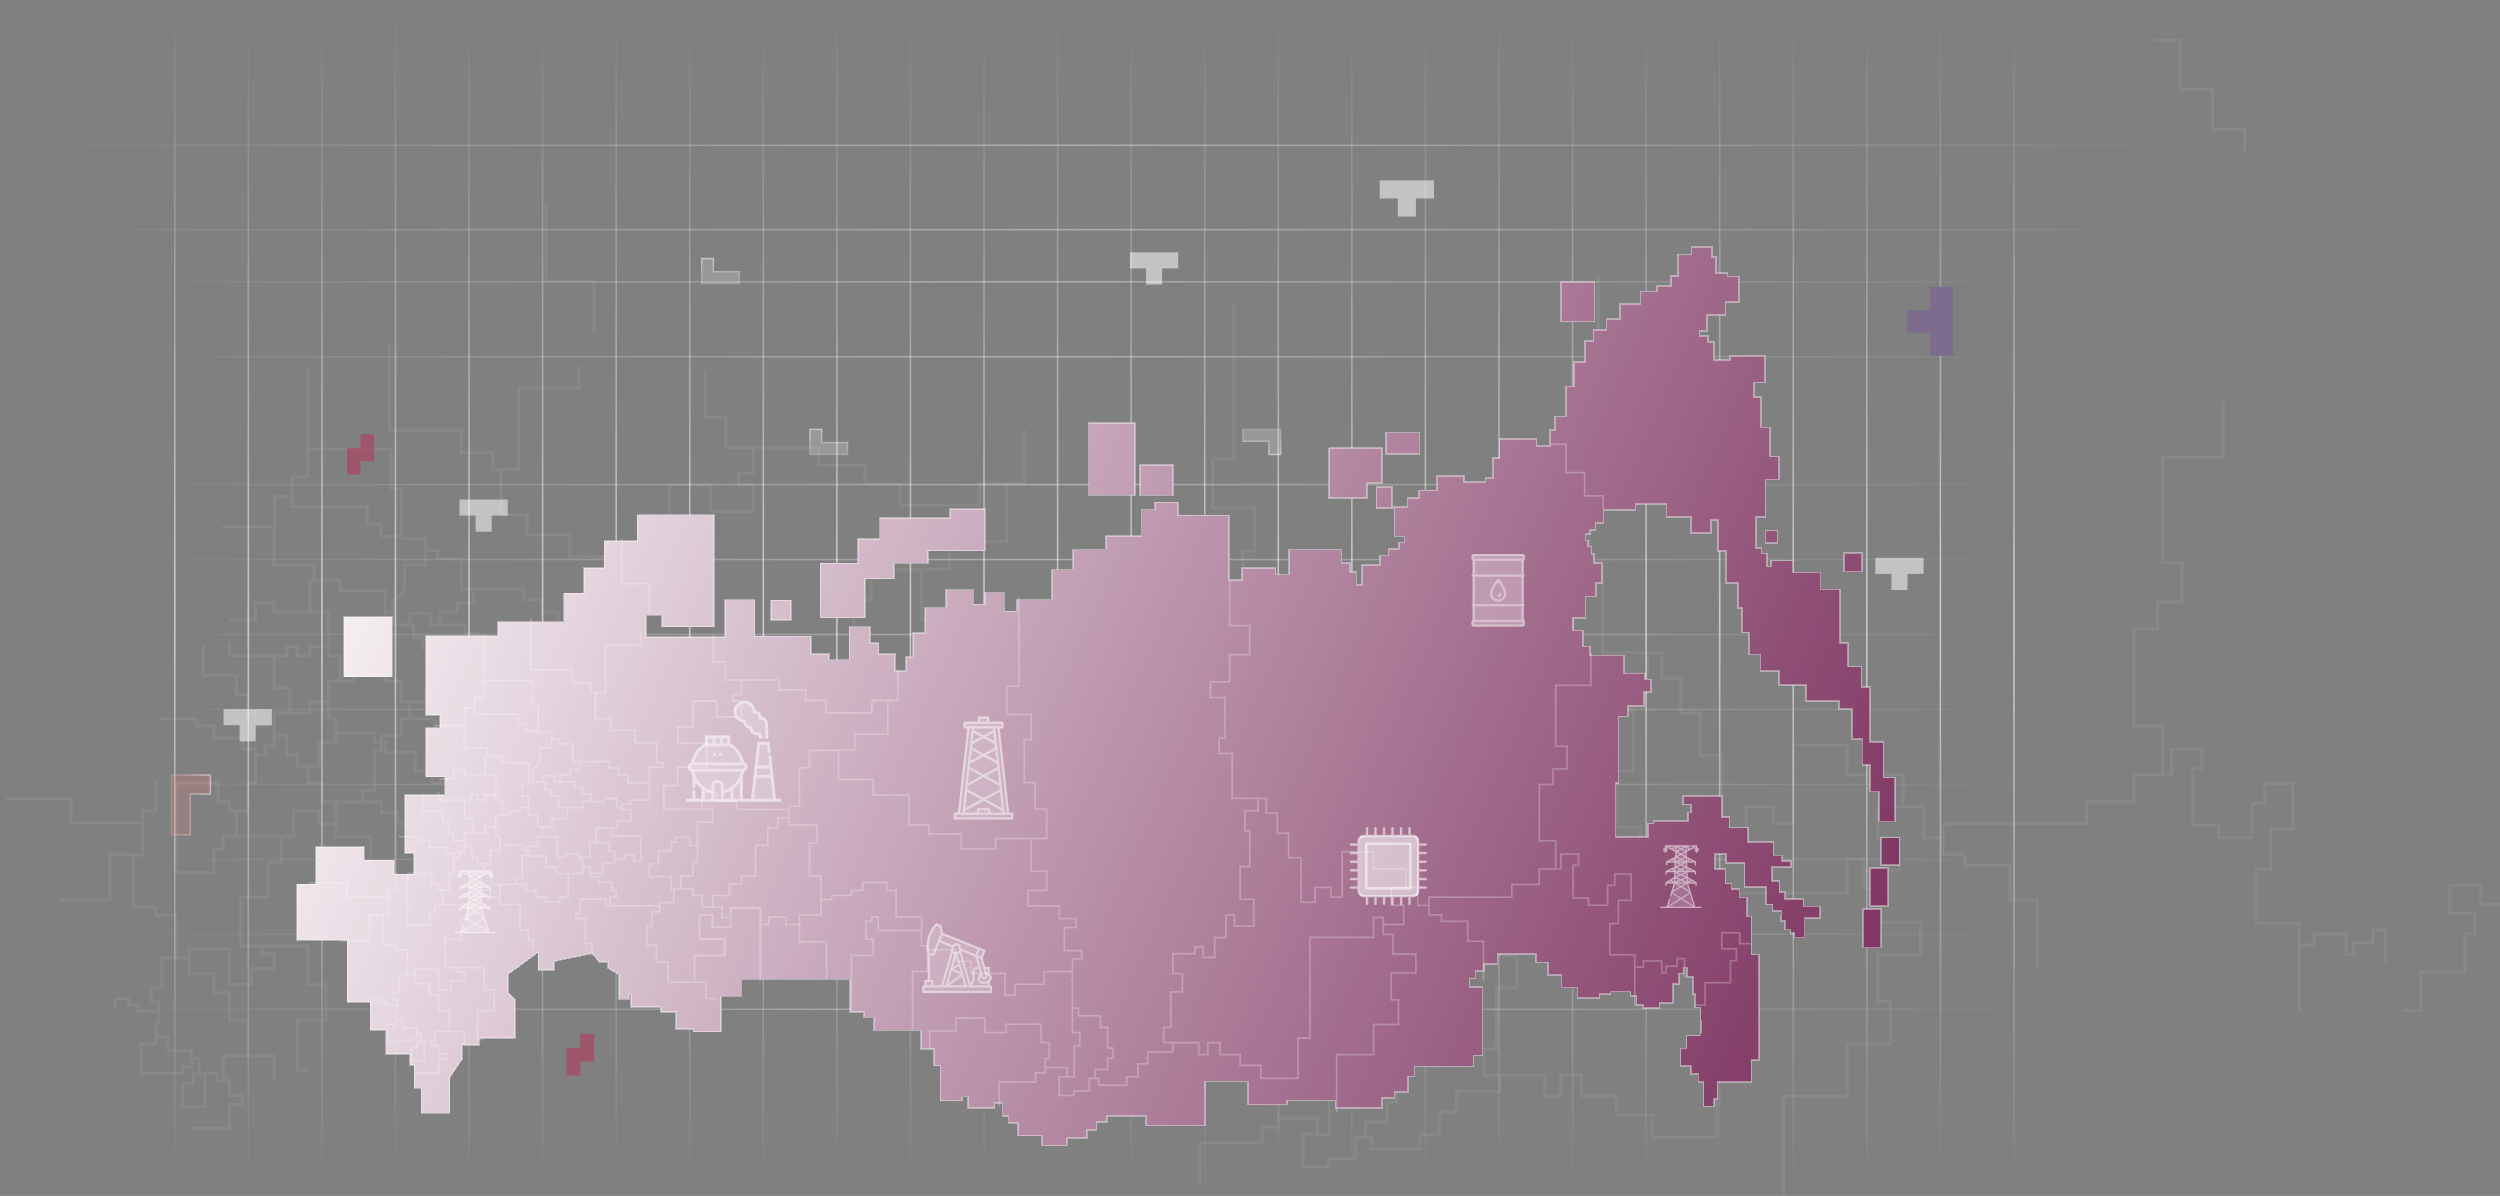 <?xml version="1.0" encoding="UTF-8"?> <svg xmlns="http://www.w3.org/2000/svg" xmlns:xlink="http://www.w3.org/1999/xlink" id="_Слой_2" data-name="Слой 2" viewBox="0 0 1599.87 765.34"><rect x="0" y="0" width="1599.87" height="765.34" fill="#808080" stroke="none"/><defs><style> .cls-1 { stroke: url(#_Безымянный_градиент_38-33); } .cls-1, .cls-2, .cls-3, .cls-4, .cls-5, .cls-6, .cls-7, .cls-8, .cls-9, .cls-10, .cls-11, .cls-12, .cls-13, .cls-14, .cls-15, .cls-16, .cls-17, .cls-18, .cls-19, .cls-20, .cls-21, .cls-22, .cls-23, .cls-24, .cls-25, .cls-26, .cls-27, .cls-28, .cls-29, .cls-30, .cls-31, .cls-32, .cls-33, .cls-34, .cls-35, .cls-36, .cls-37, .cls-38, .cls-39, .cls-40, .cls-41, .cls-42, .cls-43, .cls-44, .cls-45 { fill: none; } .cls-1, .cls-2, .cls-4, .cls-5, .cls-6, .cls-46, .cls-7, .cls-8, .cls-9, .cls-10, .cls-11, .cls-12, .cls-13, .cls-14, .cls-15, .cls-16, .cls-17, .cls-19, .cls-20, .cls-21, .cls-24, .cls-25, .cls-26, .cls-27, .cls-28, .cls-30, .cls-31, .cls-32, .cls-33, .cls-35, .cls-36, .cls-37, .cls-38, .cls-39, .cls-41, .cls-42, .cls-43, .cls-44, .cls-45 { isolation: isolate; } .cls-1, .cls-2, .cls-4, .cls-5, .cls-6, .cls-7, .cls-8, .cls-9, .cls-10, .cls-11, .cls-12, .cls-13, .cls-14, .cls-15, .cls-16, .cls-17, .cls-19, .cls-20, .cls-21, .cls-24, .cls-25, .cls-26, .cls-27, .cls-28, .cls-30, .cls-31, .cls-32, .cls-33, .cls-35, .cls-36, .cls-37, .cls-38, .cls-39, .cls-41, .cls-42, .cls-43, .cls-44, .cls-45 { opacity: .6; } .cls-1, .cls-7, .cls-9, .cls-11, .cls-14, .cls-15, .cls-17, .cls-26, .cls-35, .cls-38, .cls-41, .cls-45 { stroke-opacity: .6; } .cls-47 { opacity: .44; } .cls-2 { stroke: url(#_Безымянный_градиент_38-15); } .cls-3 { stroke: url(#_Безымянный_градиент_39-3); } .cls-3, .cls-22, .cls-23, .cls-29, .cls-40 { stroke-opacity: .44; } .cls-4 { stroke: url(#_Безымянный_градиент_38-16); } .cls-5 { stroke: url(#_Безымянный_градиент_38-22); } .cls-6 { stroke: url(#_Безымянный_градиент_38-24); } .cls-46, .cls-48 { fill: #fff; } .cls-46, .cls-49 { opacity: .56; } .cls-7 { stroke: url(#_Безымянный_градиент_38-28); } .cls-8 { stroke: url(#_Безымянный_градиент_38-21); } .cls-50 { fill: rgba(255, 255, 255, .35); } .cls-9 { stroke: url(#_Безымянный_градиент_38-38); } .cls-51 { stroke: #fff; } .cls-51, .cls-52 { fill: rgba(255, 255, 255, .51); } .cls-10 { stroke: url(#_Безымянный_градиент_38-7); } .cls-11 { stroke: url(#_Безымянный_градиент_38-32); } .cls-12 { stroke: url(#_Безымянный_градиент_38-23); } .cls-13 { stroke: url(#_Безымянный_градиент_38-19); } .cls-14 { stroke: url(#_Безымянный_градиент_38-27); } .cls-53 { fill: url(#_Безымянный_градиент_45); fill-opacity: .99; } .cls-15 { stroke: url(#_Безымянный_градиент_38-34); } .cls-16 { stroke: url(#_Безымянный_градиент_38-4); } .cls-54 { fill: rgba(255, 255, 255, .19); } .cls-17 { stroke: url(#_Безымянный_градиент_38-37); } .cls-55 { fill: rgba(184, 50, 90, .54); } .cls-56 { fill: rgba(255, 255, 255, .53); } .cls-19 { stroke: url(#_Безымянный_градиент_38-10); } .cls-57 { fill: rgba(255, 255, 255, .56); } .cls-20 { stroke: url(#_Безымянный_градиент_38-12); } .cls-58 { fill: rgba(255, 255, 255, .15); } .cls-21 { stroke: url(#_Безымянный_градиент_38-20); } .cls-22 { stroke: url(#_Безымянный_градиент_39); } .cls-23 { stroke: url(#_Безымянный_градиент_39-2); } .cls-24 { stroke: url(#_Безымянный_градиент_38-11); } .cls-25 { stroke: url(#_Безымянный_градиент_38-3); } .cls-26 { stroke: url(#_Безымянный_градиент_38-31); } .cls-27 { stroke: url(#_Безымянный_градиент_38-18); } .cls-28 { stroke: url(#_Безымянный_градиент_38); } .cls-29 { stroke: url(#_Безымянный_градиент_39-4); } .cls-30 { stroke: url(#_Безымянный_градиент_38-17); } .cls-59 { opacity: .56; } .cls-31 { stroke: url(#_Безымянный_градиент_38-2); } .cls-32 { stroke: url(#_Безымянный_градиент_38-25); } .cls-33 { stroke: url(#_Безымянный_градиент_38-14); } .cls-34 { stroke: rgba(255, 255, 255, .39); stroke-miterlimit: 10; } .cls-35 { stroke: url(#_Безымянный_градиент_38-29); } .cls-60 { fill: rgba(255, 128, 130, .19); } .cls-36 { stroke: url(#_Безымянный_градиент_38-26); } .cls-61 { opacity: .35; } .cls-37 { stroke: url(#_Безымянный_градиент_38-6); } .cls-38 { stroke: url(#_Безымянный_градиент_38-30); } .cls-39 { stroke: url(#_Безымянный_градиент_38-13); } .cls-40 { stroke: url(#_Безымянный_градиент_39-5); } .cls-41 { stroke: url(#_Безымянный_градиент_38-36); } .cls-42 { stroke: url(#_Безымянный_градиент_38-9); } .cls-62 { clip-path: url(#clippath); } .cls-43 { stroke: url(#_Безымянный_градиент_38-8); } .cls-44 { stroke: url(#_Безымянный_градиент_38-5); } .cls-45 { stroke: url(#_Безымянный_градиент_38-35); } .cls-63 { fill: #7c6c8e; } </style><linearGradient id="_Безымянный_градиент_38" data-name="Безымянный градиент 38" x1="111.85" y1="6320.79" x2="111.85" y2="5566.17" gradientTransform="translate(0 6320.79) scale(1 -1)" gradientUnits="userSpaceOnUse"><stop offset="0" stop-color="#fff" stop-opacity="0"></stop><stop offset=".52" stop-color="#fff"></stop><stop offset="1" stop-color="#fff" stop-opacity="0"></stop></linearGradient><linearGradient id="_Безымянный_градиент_38-2" data-name="Безымянный градиент 38" x1="253.08" y1="6320.79" x2="253.08" y2="5566.17" xlink:href="#_Безымянный_градиент_38"></linearGradient><linearGradient id="_Безымянный_градиент_38-3" data-name="Безымянный градиент 38" x1="394.32" x2="394.32" xlink:href="#_Безымянный_градиент_38"></linearGradient><linearGradient id="_Безымянный_градиент_38-4" data-name="Безымянный градиент 38" x1="535.56" x2="535.56" xlink:href="#_Безымянный_градиент_38"></linearGradient><linearGradient id="_Безымянный_градиент_38-5" data-name="Безымянный градиент 38" x1="676.8" x2="676.8" xlink:href="#_Безымянный_градиент_38"></linearGradient><linearGradient id="_Безымянный_градиент_38-6" data-name="Безымянный градиент 38" x1="818.04" x2="818.04" xlink:href="#_Безымянный_градиент_38"></linearGradient><linearGradient id="_Безымянный_градиент_38-7" data-name="Безымянный градиент 38" x1="959.27" x2="959.27" xlink:href="#_Безымянный_градиент_38"></linearGradient><linearGradient id="_Безымянный_градиент_38-8" data-name="Безымянный градиент 38" x1="1100.51" x2="1100.51" xlink:href="#_Безымянный_градиент_38"></linearGradient><linearGradient id="_Безымянный_градиент_38-9" data-name="Безымянный градиент 38" x1="1241.75" x2="1241.75" xlink:href="#_Безымянный_градиент_38"></linearGradient><linearGradient id="_Безымянный_градиент_38-10" data-name="Безымянный градиент 38" x1="158.93" y1="6312.64" x2="158.92" y2="5558.02" xlink:href="#_Безымянный_градиент_38"></linearGradient><linearGradient id="_Безымянный_градиент_38-11" data-name="Безымянный градиент 38" x1="300.16" y1="6312.64" x2="300.16" y2="5558.02" xlink:href="#_Безымянный_градиент_38"></linearGradient><linearGradient id="_Безымянный_градиент_38-12" data-name="Безымянный градиент 38" x1="441.4" y1="6312.64" x2="441.4" y2="5558.02" xlink:href="#_Безымянный_градиент_38"></linearGradient><linearGradient id="_Безымянный_градиент_38-13" data-name="Безымянный градиент 38" x1="582.64" y1="6312.64" x2="582.64" y2="5558.02" xlink:href="#_Безымянный_градиент_38"></linearGradient><linearGradient id="_Безымянный_градиент_38-14" data-name="Безымянный градиент 38" x1="723.88" y1="6312.64" x2="723.88" y2="5558.02" xlink:href="#_Безымянный_градиент_38"></linearGradient><linearGradient id="_Безымянный_градиент_38-15" data-name="Безымянный градиент 38" x1="865.12" y1="6312.64" x2="865.12" y2="5558.02" xlink:href="#_Безымянный_градиент_38"></linearGradient><linearGradient id="_Безымянный_градиент_38-16" data-name="Безымянный градиент 38" x1="1006.35" y1="6312.64" x2="1006.35" y2="5558.02" xlink:href="#_Безымянный_градиент_38"></linearGradient><linearGradient id="_Безымянный_градиент_38-17" data-name="Безымянный градиент 38" x1="1147.59" y1="6312.64" x2="1147.59" y2="5558.02" xlink:href="#_Безымянный_градиент_38"></linearGradient><linearGradient id="_Безымянный_градиент_38-18" data-name="Безымянный градиент 38" x1="1288.83" y1="6312.64" x2="1288.83" y2="5558.02" xlink:href="#_Безымянный_градиент_38"></linearGradient><linearGradient id="_Безымянный_градиент_38-19" data-name="Безымянный градиент 38" x1="206.01" y1="6312.64" x2="206" y2="5558.02" xlink:href="#_Безымянный_градиент_38"></linearGradient><linearGradient id="_Безымянный_градиент_38-20" data-name="Безымянный градиент 38" x1="347.24" y1="6312.64" x2="347.24" y2="5558.02" xlink:href="#_Безымянный_градиент_38"></linearGradient><linearGradient id="_Безымянный_градиент_38-21" data-name="Безымянный градиент 38" x1="488.48" y1="6312.64" x2="488.48" y2="5558.02" xlink:href="#_Безымянный_градиент_38"></linearGradient><linearGradient id="_Безымянный_градиент_38-22" data-name="Безымянный градиент 38" x1="629.72" y1="6312.64" x2="629.72" y2="5558.02" xlink:href="#_Безымянный_градиент_38"></linearGradient><linearGradient id="_Безымянный_градиент_38-23" data-name="Безымянный градиент 38" x1="770.96" y1="6312.64" x2="770.96" y2="5558.02" xlink:href="#_Безымянный_градиент_38"></linearGradient><linearGradient id="_Безымянный_градиент_38-24" data-name="Безымянный градиент 38" x1="912.2" y1="6312.64" x2="912.2" y2="5558.02" xlink:href="#_Безымянный_градиент_38"></linearGradient><linearGradient id="_Безымянный_градиент_38-25" data-name="Безымянный градиент 38" x1="1053.43" y1="6312.64" x2="1053.43" y2="5558.02" xlink:href="#_Безымянный_градиент_38"></linearGradient><linearGradient id="_Безымянный_градиент_38-26" data-name="Безымянный градиент 38" x1="1194.67" y1="6312.64" x2="1194.67" y2="5558.02" xlink:href="#_Безымянный_градиент_38"></linearGradient><linearGradient id="_Безымянный_градиент_38-27" data-name="Безымянный градиент 38" x1="1423.87" y1="6227.81" x2="0" y2="6227.81" xlink:href="#_Безымянный_градиент_38"></linearGradient><linearGradient id="_Безымянный_градиент_38-28" data-name="Безымянный градиент 38" x1="1423.87" y1="6173.81" x2="0" y2="6173.81" xlink:href="#_Безымянный_градиент_38"></linearGradient><linearGradient id="_Безымянный_градиент_38-29" data-name="Безымянный градиент 38" x1="1326.41" y1="6140.45" x2="61.61" y2="6140.45" xlink:href="#_Безымянный_градиент_38"></linearGradient><linearGradient id="_Безымянный_градиент_38-30" data-name="Безымянный градиент 38" x1="1326.41" y1="6092.49" x2="61.61" y2="6092.49" xlink:href="#_Безымянный_градиент_38"></linearGradient><linearGradient id="_Безымянный_градиент_38-31" data-name="Безымянный градиент 38" x1="1326.41" y1="6010.68" x2="61.61" y2="6010.68" xlink:href="#_Безымянный_градиент_38"></linearGradient><linearGradient id="_Безымянный_градиент_38-32" data-name="Безымянный градиент 38" x1="1326.41" y1="5962.71" x2="61.61" y2="5962.71" xlink:href="#_Безымянный_градиент_38"></linearGradient><linearGradient id="_Безымянный_градиент_38-33" data-name="Безымянный градиент 38" x1="1326.41" y1="5914.74" x2="61.61" y2="5914.74" xlink:href="#_Безымянный_градиент_38"></linearGradient><linearGradient id="_Безымянный_градиент_38-34" data-name="Безымянный градиент 38" x1="1326.41" y1="5866.78" x2="61.61" y2="5866.78" xlink:href="#_Безымянный_градиент_38"></linearGradient><linearGradient id="_Безымянный_градиент_38-35" data-name="Безымянный градиент 38" x1="1326.41" y1="5818.81" x2="61.61" y2="5818.81" xlink:href="#_Безымянный_градиент_38"></linearGradient><linearGradient id="_Безымянный_градиент_38-36" data-name="Безымянный градиент 38" x1="1326.41" y1="5770.84" x2="61.61" y2="5770.84" xlink:href="#_Безымянный_градиент_38"></linearGradient><linearGradient id="_Безымянный_градиент_38-37" data-name="Безымянный градиент 38" x1="1326.41" y1="5722.87" x2="61.61" y2="5722.87" xlink:href="#_Безымянный_градиент_38"></linearGradient><linearGradient id="_Безымянный_градиент_38-38" data-name="Безымянный градиент 38" x1="1326.41" y1="5674.91" x2="61.61" y2="5674.91" xlink:href="#_Безымянный_градиент_38"></linearGradient><linearGradient id="_Безымянный_градиент_39" data-name="Безымянный градиент 39" x1="101.32" y1="5805.69" x2="135.12" y2="5805.69" gradientTransform="translate(0 6320.79) scale(1 -1)" gradientUnits="userSpaceOnUse"><stop offset="0" stop-color="#fff" stop-opacity="0"></stop><stop offset="1" stop-color="#fff"></stop></linearGradient><linearGradient id="_Безымянный_градиент_39-2" data-name="Безымянный градиент 39" x1="461.06" y1="6133.62" x2="461.06" y2="6155.82" xlink:href="#_Безымянный_градиент_39"></linearGradient><linearGradient id="_Безымянный_градиент_39-3" data-name="Безымянный градиент 39" x1="530.35" y1="6024.28" x2="530.35" y2="6046.47" xlink:href="#_Безымянный_градиент_39"></linearGradient><linearGradient id="_Безымянный_градиент_39-4" data-name="Безымянный градиент 39" x1="807.5" y1="6051.68" x2="807.5" y2="6029.49" xlink:href="#_Безымянный_градиент_39"></linearGradient><linearGradient id="_Безымянный_градиент_39-5" data-name="Безымянный градиент 39" x1="1075.76" y1="6003.85" x2="1075.76" y2="6026.04" xlink:href="#_Безымянный_градиент_39"></linearGradient><linearGradient id="_Безымянный_градиент_45" data-name="Безымянный градиент 45" x1="152.41" y1="6119.4" x2="1355.28" y2="5588.96" gradientTransform="translate(0 6320.79) scale(1 -1)" gradientUnits="userSpaceOnUse"><stop offset=".04" stop-color="#fff"></stop><stop offset="1" stop-color="#681145"></stop></linearGradient><clipPath id="clippath"><rect class="cls-18" x="610.21" y="458.36" width="38.51" height="66.25"></rect></clipPath></defs><g id="_Слой_1-2" data-name="Слой 1"><g><line class="cls-28" x1="111.85" y1="0" x2="111.85" y2="754.62"></line><line class="cls-31" x1="253.08" y1="0" x2="253.08" y2="754.62"></line><line class="cls-25" x1="394.32" y1="0" x2="394.32" y2="754.62"></line><line class="cls-16" x1="535.56" y1="0" x2="535.56" y2="754.62"></line><line class="cls-44" x1="676.8" y1="0" x2="676.8" y2="754.62"></line><line class="cls-37" x1="818.04" y1="0" x2="818.04" y2="754.62"></line><line class="cls-10" x1="959.27" y1="0" x2="959.27" y2="754.62"></line><line class="cls-43" x1="1100.51" y1="0" x2="1100.51" y2="754.62"></line><line class="cls-42" x1="1241.75" y1="0" x2="1241.75" y2="754.62"></line><line class="cls-19" x1="158.93" y1="8.15" x2="158.92" y2="762.77"></line><line class="cls-24" x1="300.16" y1="8.15" x2="300.16" y2="762.77"></line><line class="cls-20" x1="441.4" y1="8.15" x2="441.4" y2="762.77"></line><line class="cls-39" x1="582.64" y1="8.15" x2="582.64" y2="762.77"></line><line class="cls-33" x1="723.88" y1="8.15" x2="723.88" y2="762.77"></line><line class="cls-2" x1="865.12" y1="8.15" x2="865.12" y2="762.77"></line><line class="cls-4" x1="1006.35" y1="8.15" x2="1006.35" y2="762.77"></line><line class="cls-30" x1="1147.59" y1="8.15" x2="1147.59" y2="762.77"></line><line class="cls-27" x1="1288.83" y1="8.15" x2="1288.83" y2="762.77"></line><line class="cls-13" x1="206.01" y1="8.15" x2="206" y2="762.77"></line><line class="cls-21" x1="347.24" y1="8.15" x2="347.24" y2="762.77"></line><line class="cls-8" x1="488.48" y1="8.15" x2="488.48" y2="762.77"></line><line class="cls-5" x1="629.72" y1="8.15" x2="629.72" y2="762.77"></line><line class="cls-12" x1="770.96" y1="8.15" x2="770.96" y2="762.77"></line><line class="cls-6" x1="912.2" y1="8.15" x2="912.2" y2="762.77"></line><line class="cls-32" x1="1053.43" y1="8.15" x2="1053.43" y2="762.77"></line><line class="cls-36" x1="1194.67" y1="8.15" x2="1194.67" y2="762.77"></line><line class="cls-14" x1="1423.87" y1="92.98" y2="92.98"></line><line class="cls-7" x1="1423.87" y1="146.98" y2="146.98"></line><line class="cls-35" x1="1326.41" y1="180.34" x2="61.61" y2="180.34"></line><line class="cls-38" x1="1326.41" y1="228.3" x2="61.61" y2="228.3"></line><line class="cls-26" x1="1326.41" y1="310.11" x2="61.61" y2="310.11"></line><line class="cls-11" x1="1326.41" y1="358.08" x2="61.61" y2="358.08"></line><line class="cls-1" x1="1326.41" y1="406.05" x2="61.61" y2="406.05"></line><line class="cls-15" x1="1326.41" y1="454.01" x2="61.61" y2="454.01"></line><line class="cls-45" x1="1326.41" y1="501.98" x2="61.61" y2="501.98"></line><line class="cls-41" x1="1326.41" y1="549.95" x2="61.61" y2="549.95"></line><line class="cls-17" x1="1326.41" y1="597.92" x2="61.61" y2="597.92"></line><line class="cls-9" x1="1326.41" y1="645.88" x2="61.61" y2="645.88"></line><path class="cls-60" d="M109.3,495.55h25.76v13.03h-12.85v26.06h-12.91v-39.08Z"></path><path class="cls-22" d="M109.75,496h24.87v12.14h-12.85v26.06h-12.02v-38.2Z"></path><path class="cls-54" d="M448.63,181.9v-16.88h8.29v8.42h16.58v8.46h-24.87Z"></path><path class="cls-23" d="M449.07,181.46v-15.99h7.4v8.42h16.58v7.57h-23.98Z"></path><path class="cls-54" d="M517.92,291.25v-16.88h8.29v8.42h16.58v8.46h-24.87Z"></path><path class="cls-3" d="M518.36,290.8v-15.99h7.4v8.42h16.58v7.57h-23.98Z"></path><path class="cls-54" d="M819.93,274.37v16.88h-8.29v-8.42h-16.58v-8.46h24.87Z"></path><path class="cls-29" d="M819.49,274.81v15.99h-7.4v-8.42h-16.58v-7.57h23.98Z"></path><path class="cls-54" d="M1063.33,311.68v-16.88h8.29v8.42h16.58v8.46h-24.87Z"></path><path class="cls-40" d="M1063.77,311.23v-15.99h7.4v8.42h16.58v7.57h-23.98Z"></path><g class="cls-47"><path class="cls-58" d="M1023.81,225.63h22.13v33.91h-22.13v30.13h-21.35v15.53h15.92v46.66h-6.21v15.15h14.36v49.77h37.85v16.44h12.13v22.15h12.48v27.18h13.83v49.33h13.66v-16.44h19.39v10.74h10.62v-50.33h36.6v19.13h35.75v20.47h13.16v19.8h10.62v-9.06h91.74v-14.09h30.35v-17.11h18.22v-29.36h-18.22v-64.27h15.18v-17.11h15.52v-23.32h-12.48v-69.3h38.94v-35.05h1.87v36.9h-38.95v65.6h12.48v27.02h-15.51v17.11h-15.18v60.56h18.21v31.21h3.93v-16.36h21.24v14.15h-5.9v34.26h17.04v8.09h19.29v-21.94h7.91v-12.52h19.91v30.87h-14.04v25.81h-9.47v32.71h27.62v13.6h7.78v-6.75h22.22v13.01h2.94v-7.24h12.25v-8.4h9.97v22h-1.87v-20.15h-6.24v8.4h-12.25v7.24h-6.66v-13.01h-18.49v6.75h-9.64v42.52h-1.86v-56.12h-27.62v-36.41h9.46v-25.81h14.03v-27.17h-16.18v12.52h-7.91v21.94h-23.02v-8.09h-17.04v-37.97h5.91v-10.45h-17.52v16.36h-24v17.11h-30.36v14.09h-91.74v17.75h13.76v7.11h29.15v22.18h17.44v44.43h-1.86v-42.58h-17.44v-22.18h-29.16v-7.11h-13.75v-10.54h-12.48v-19.8h-27.48v17.95h13.83v22.99h-22.6v9.22h10.78v21.81h25.31v22.65h-27.32v28.02h8.09v29.03h-27.66v33.37h-40.81v63.02h-1.86v-64.87h40.81v-33.37h27.66v-25.33h-8.1v-31.72h27.32v-18.95h-25.3v-21.81h-10.79v-18.79h-8.94v22.02h-70.49v111.53h-13.15v44.55h-43.02v-14.35h-22.92v-11.93h-22.28v-13.22h-11.63v13.22h-11.98v-13.22h-26.79v10.38h-27.82v13.09h-10.74v14.36h-12.4v9.41h-33.01v-7.72h-8.54v13.89h-17.27v5.07h-18.01l.02-.94.09-5.97c.03-2.21.05-4.53.06-6.66.01-2.13,0-4.06-.01-5.49-.01-.72-.03-1.29-.05-1.71-.01-.21-.02-.36-.03-.46,0-.02,0-.04,0-.06,0,0,0-.01,0-.01-.05-.15-.07-.34-.02-.54.07-.27.23-.44.34-.53.19-.16.41-.22.51-.25.24-.06.55-.1.85-.12.63-.04,1.51-.04,2.47-.03,1.56.03,3.39.12,4.87.21v-8.42h-22.63v5.74h-10.81v10.16h-39.96v26.23h-1.86v-28.08h39.96v-10.16h10.81v-15.88h4.48v-15.5h-8.86v-20.47h-37.05v9.28h-25.31v-15.95h-30.35v14.35h-28.91v17.96h-1.86v-19.81h28.91v-14.35h34.07v15.95h21.59v-9.28h40.77v20.47h8.86v19.21h-4.48v8.29h24.49v10.33h5.78v-33.06c0-.51.29-.87.59-1.07.27-.18.58-.26.84-.31.53-.1,1.2-.1,1.85-.06.92.05,1.96.19,2.85.34v-12.99h-8.02v-57.78h-1.4v-1.85h1.43v-7.88h-29.5v14.02h-32.05v11.98h-13.22v-23.97h-37.5v-13.34h-18.18v-12.89h-28.6v24.2h-16.22v63.07h-1.86v-64.92h16.22v-26.64h-6.24v-16.8h-48v-15.04h-5.08v4.67h-6.54v18.06h7.97v19.73h-24.1v60.43h-1.86v-62.28h24.1v-16.03h-7.97v-21.76h6.54v-4.67h8.8v15.04h46.14v-13.19h-28.19v-29.46h-10.42v-8.74h-24.69v8.74h-12.46v5.49h-21.85v4.47h-12.05v17.07h-23.69v28.13h30.06v41.19h-1.86v-39.34h-30.06v-19.21h-14.91v-8.33h-17.3v8.33h-8.81v58.45h-.77v2.82h-1.86v-79.38h-30.4v20.98h-22.58v-13.64h-12.17v24.67h28.36v20.54h-34v27.67h12.71v17.95h10.54v1.85h-12.4v-17.95h-41.64v-22.24h-13.34v-18.69h-10.33v-22.97h5.26v-15.88h8.83v-5.08h-59.34v-7.32h-27.03v15.94h-4.47v3.9h10.51v27.18h7.09v14.95h-1.86v-13.1h-7.09v-27.18h-10.51v-7.6h4.47v-15.94h30.75v7.32h2.39v-9.47h7.31v-5.3h-4.87v-9.26h-15.07v-6.17h-9.53v-10.78l-6.34.15v7.05h-15.73v26.17h-9.53v5.41h-17.15v-5.41h-11.08v-7.16h-10.57v-6.86h-27.26v20.27h22.23v28.88h9.31v11.08h4.77v10.38l-1.86,1.25v-9.78h-4.77v-11.08h-9.31v-28.88h-22.23v-8.1h-10.65v-8.1h-14.42v16.2h-8.14v16.76h-8.41v21.92h-17.47v29.54h43.26v24.68h11.39v24.8h-18.44v30.08h6.11v1.85h-7.98v-33.78h18.44v-21.1h-11.39v-24.68h-27.5v3.08h7.59v11.33h-14.54v10.27h-15.81v-22.9h-24.13v14.1h15.97v12.16h10.02v17.74h11.59v22.81h16.9v16.64h-1.86v-14.79h-30.7v13.86h4.07v9.63h8.46v7.43h-8.46v15.2h-26.92v-1.85h25.06v-15.2h8.46v-3.73h-8.46v-9.63h-7.88v-4.61h-6.08v21.32h-16.15v-16.66h6.95v-6.12h3.67v-8.02h-2.8v5.33h-5.95v4.15h-28.45v-20.61h9.53v-13.23h1.79v-5.85h-13.1v-3.95h-6.15v-4.15h-6.67v5.59h-1.86v-7.44h10.39v4.15h6.15v3.95h11.24v-4.67h-4.76v-10.14h6.75v-19.35h8.96v-25.4h-12.73v-5.35h-14.43v-33.71h-13.08v28.99h-32.85v-1.85h30.99v-28.99h16.8v.68h4.14v-18.76h-45.71v-15.44H3.61v-1.85h42.95v15.44h43.85v-7.73h8.43v-18.61h1.86v20.46h-8.43v28.34h-6.01v31.17h13.64v.82h.79v4.53h12.73v27.25h6.59v-5.92h27.85v22.9h12.09v-10.27h14.54v-7.63h-7.59v-4.93h-13.89v-33.25h17.47v-21.92h8.41v-14.91h-35.09v8.41h-5.95v14.64h-26.29v-59.17h28.79v12.15h7.51v5.92h9.73v-18.07h5.01v-19.96h-8.14v-6.85h-18.48v-7.79h-11.27v-4.36h-22.02v-1.85h23.88v4.36h11.27v7.79h18.48v6.85h8.14v3.74h4.4v-5.61h5.63v-10.92h-11.89v-8.41h-5.01v-11.53h-7.2v-12.46h-21.29v-20.4h1.86v18.55h21.29v12.46h7.2v11.53h5.01v8.41h10.03v-8.41h10.03v-14.04h-10.03v-20.56h-28.49v-9.74h1.86v7.89h34.78v-5.92h8.44v5.92h6.28v-5.92h11.9v-20.22h-34.76v-5.92h-10.03v10.86h-17.53v-1.85h15.67v-10.86h13.75v5.92h21.01v-20.3h2.64v-7.88h-25.51v-24.35h-32.54v-1.85h33.01v-19.67h10.97v-12.34h10.02v-68.27h1.86v50.24h53.43v25.63h6.68v31.84h15.36v7.57h7.53v5.15h15.35v19.51h40.14v6.99h11.29v7.73h10.36v9.02h21.63v-17.41h14.99v-3.3h-7.04v-21.82h-23.78v-13.88h-27.23v-12.95h-16.87v-28.95h-5.38v-10.92h-20.04v-14.24h-45.8v-57.1h1.86v55.25h45.8v14.24h20.04v10.92h14.84v-52.21h38.64v-13.31h1.86v15.16h-38.64v52.21h-11.32v27.1h16.87v12.95h27.23v13.88h23.78v21.82h7.04v7h-14.99v36.38h-21.09v4.76h-9.43v3.85h10.36v14.73h-15.91v7.54h-6.66v6.61h32.93v29.75h-9.45v-6.61h-8.13v4.29h-11.47v4.78h-12.76v11.58h-14.51v1.73h9.53v6.17h15.07v9.26h4.87v9.01h-7.31v7.61h53.23v-3.53h15.59v-15.01h8.06v-14.13h13.22v-15.5h5.11v-16.62h-8.6v-9.11h-13.87v5.41h-4.58v9.39h-14.3v14.51h-9.31c-.44,2.31-.91,5.41-1.06,8.02-.08,1.46-.06,2.71.1,3.56.08.43.18.68.26.8h0s24.31,0,24.31,0v17.43h-1.86v-15.58h-22.53c-.68,0-1.16-.38-1.47-.83-.28-.42-.45-.95-.54-1.48-.2-1.08-.22-2.5-.13-4,.17-3.02.75-6.63,1.23-9.02l.15-.75h8.99v-14.51h14.3v-9.39h4.58v-5.41h17.59v9.11h6.74v-25.76h16.96v-12.44h-54.38v-28.15h15.42v-20.46h32.31v-24.45h-32.31v-20.11h16.89v-28.49h28.3v17.53h25.31v-15.68h-9.55v-9.15h9.55v-14.22h-17.62v-19.73h-13.22v-31.21h1.86v29.36h13.22v19.73h59.48v10.96h29.37v11.69h22.76v13.88h48.81v-13.88h17.82s10.82,0,10.82,0v-33.91h1.86v35.76h-11.01v37.26h-36.72v17.53h-17.97v30.67h38.43v17.1h39.63v33.48h22.2v9.97h35.81v16.38h36.09v-11.4h56.57v-30.71h-12.84v-29.37h-12.04v-49.38h7.69v-25.97h-27.11v-33.15h13.59v-97.88h1.86v99.73h-13.59v29.45h27.11v29.67h-7.69v45.68h12.04v29.37h12.84v34.41h-17.19v34.48h17.19v23.01h-20.62v15.13h34.6v14.24h18.64v11.8h-13.18v23.7h19.32v10.9h-10.23v27.11h-.03v25.62h6.51v8.45h24.44v12.95h7.93v22.81h6.04v13.12h-6.04v12.49h-13.78v7.82h3.89v7.72h29.29v-9.41h12.4v-14.36h10.74v-13.09h27.81v-8.53h-10.13v-18.58h7.86v-39.38h13v-18.46h-10.74v-23.81h24.65v-7.82h10.93v12.03h10.84v-22.51l1.02.1c2.05.2,5.13.44,7.68.51,1.28.03,2.4.03,3.18-.05.21-.02.38-.04.52-.06v-25.07h11.23v12.34h19.61v-27.93h-15.12v-38.1h10.73v-37.44h-5.35v-24.33h14.51v-11.91h-28.74v-49.77h-14.37v-18.85h6.22v-42.96h-15.92v-19.23h21.35v-30.13h22.13v-30.21h-22.13v-51.92h1.86v50.07ZM849.75,676.06h8.02v17.07l-1.11-.22c-1-.2-2.49-.43-3.7-.5-.56-.03-1.01-.02-1.32.02v34.48h-8.63c-1.56-.1-3.88-.23-5.77-.26-.89-.02-1.67-.01-2.21.02,0,0,0,.02,0,.02.02.45.04,1.05.05,1.77.02,1.45.03,3.4.02,5.53-.02,3.89-.08,8.41-.14,11.72h14.26v-5.07h17.27v-13.9h6.51v-9.67h13.78v-12.49h6.04v-9.41h-6.04v-22.81h-7.93v-12.95h-24.44v-8.45h-4.65v25.09ZM1055.27,432.38h-14.51v20.63h5.36v41.14h-10.74v34.4h15.12v31.63h-23.33v-12.33h-7.52v23.74c0,.44-.25.73-.44.89-.19.15-.4.23-.56.29-.34.11-.76.17-1.2.21-.9.08-2.1.09-3.4.05-2.21-.06-4.8-.25-6.8-.43v22.33h-14.56v-12.03h-7.21v7.82h-24.64v20.11h10.73v22.16h-13v39.38h-7.86v14.87h38.79v13.22h8.25v-13.22h15.36v13.22h22.27v11.93h22.93v14.35h39.29v-44.55h13.16v-111.53h70.49v-22.02h12.66v7.72h20.73v-19.29h-13.83v-21.65h16.19v-18.62h-35.75v-19.13h-32.88v50.33h-14.34v-10.74h-15.68v16.44h-17.37v-49.33h-13.83v-27.18h-12.48v-22.15h-12.14v-16.44h-7.25v13.76ZM834.81,725.53c.03.06.05.11.07.17,0-.01,0-.03-.01-.04l-.06-.12ZM124.72,694.27h-6.95v12.96h12.43v-19.08h-5.48v6.12ZM104.48,633.26h-6.75v6.44h4.76v16.07h-1.79v6.64h7.74v8.88h15.28v5.13h4.66v9.87h1.81v-.39h9.8v4.61h1.95v-15.71h15.66v-20.96h-11.59v-17.74h-10.02v-12.16h-15.97v-10.02h-15.55v19.35ZM100.71,669h-9.53v16.91h24.73v-4.15h5.95v-8.61h-15.28v-8.88h-5.88v4.74ZM1588.55,577.63h11.32v1.85h-13.18v-12.02h-18v15.93h16.05v15.02h-6.45v24.37h-28.14v24.86h-12.35v-1.85h10.49v-24.86h28.13v-24.37h6.46v-11.32h-16.05v-19.63h21.72v12.02ZM558.46,384.75h-11.05v42.75h-11.87v18.81h31.51v21.8h-8.59v34.48h12.64v26.13h10.19v-4.47h21.86v-5.49h12.46v-8.74h28.41v8.74h10.42v29.46h28.19v31.83h6.25v4.3h30.46v12.89h18.18v13.34h37.5v23.97h9.5v-11.98h32.05v-14.02h31.36v-14.02h10.23v-7.19h-19.32v-27.4h13.18v-8.1h-18.64v-14.25h-34.6v-18.83h20.62v-19.31h-17.19v-36.33h-37.52v11.4h-39.81v-16.38h-35.81v-9.97h-22.2v-33.48h-39.63v-17.1h-38.43v-32.06h-30.37v19.23ZM408.19,533.98h-15.59v10.47h-8.83v15.88h-5.26v19.27h10.33v18.69h13.34v22.24h26.99v-29.82h33.24v-16.03h-27.57v-28.88h.04v-.02h16.66v13.64h18.06v-8.86h-9.73v-11.51h-21.98v-12.77h-10.28v-7.3h-19.43v15.01ZM113.44,557.35h22.56v-14.64h5.95v-8.41h8.45v-14.35h-4.38v-5.92h-7.51v-12.15h-25.07v55.47ZM523.5,451.49h-11v19.15h-13.75v34.2h-15.67v8.66h-13.21v12.77h-18.33v10.92h10.19v11.51h7.87v-10.24h.03v-.61h34.12v.61h.77v18.1h6.95v-8.33h21.02v8.33h13.05v-10.77h23.69v-41.35h-12.64v-38.18h8.59v-18.1h-31.51v-8.07h-10.18v11.4ZM439.76,428.96h11.79v16.14h-16.96v44.23h-5.11v15.5h-13.23v12.28h13.23v7.3h10.28v12.77h9.93v-12.77h18.33v-12.77h13.21v-8.66h15.67v-34.2h13.75v-19.15h11v-11.4h12.03v-7.43h-57.59v-8.77h-22.03v-10.23h-14.3v17.14ZM176.37,478.2h-5.63v5.61h-6.26v18.07h-5.01v18.07h-7.2v14.35h34.78v-16.2h18.14v8.1h8.78v-12.17h-8.77v-12.15h-8.92v-10.59h-7.05v-7.48h-6.58v-12h-6.29v6.39ZM244.96,481.21h-4.38v25.57h-7.42v5.39h11.8v6.86h10.57v7.16h11.08v5.41h13.43v-5.41h9.53v-24.32h-13.51v-7.22h-11.3v-12.34h-19.23v-6.3h-.56v5.19ZM215.83,476.02h-10.65v15.26h-7.05v8.74h8.92v12.15h24.23v-7.24h7.42v-25.57h4.38v-3.34h-4.38v-5.92h-22.88v5.92ZM257.58,471.81h-12.62v2.36h2.42v6.3h19.23v12.34h11.3v7.22h27.38v-12.2h-3.1v-7.76h-13.87v3.74h-10.72v-22.74h-20.02v10.75ZM315.35,483.95h-11.3v2.03h3.1v7l8.2-.19v7.24h12.65v-11.58h12.76v-11.03h-6.29v-9.75h-19.13v16.29ZM199.24,457.02h-22.87v12.95h8.15v11.99h6.58v7.48h12.23v-15.26h10.65v-13.32l-4.01-1.07-.69-.18v-9.44h-10.04v6.85ZM322.46,465.81h13.87v9.75h6.29v8.1h9.61v-4.29h11.85v6.61h5.73v-26.05h-32.93v-8.47h-14.42v14.34ZM331.53,422.2h-24.37v6.78h-16.88v12.15h-16.97v9.03h-10.19v9.05h16.34v22.74h7v-3.74h17.59v3.88h9.44v-16.29h7.11v-16.19h22.94v-7.54h15.91v-11.03h-10.36v-2.06h-5.55v-10.27h-12.01v3.5ZM238.07,433.03h-10.48l-.82,3.05-.19.68h-15.44v21.41l4.7,1.25v8.82h24.74v5.92h2.52v-4.21h12.62v-10.75h5.54v-9.05h-5.54v-13.4h-10.2v-7.79h-7.45v4.05ZM184.52,420.57h-8.15v18.71h10.03v15.89h10.98v-6.85h11.9v-13.4h7.33v-14.35h-7.33v-5.92h-10.04v5.92h-10v-5.92h-4.72v5.92ZM247.38,403.06h-6.8v11.03h6.8v20.82h10.2v13.4h13.87v-9.03h16.97v-10.3h-9.43v-13.03h-9.06v-6.99h-6.11v-8.28h-13.62v-8.1h-2.82v10.49ZM199.24,390.72h11.9v27.99h7.33v16.2h6.69l1.01-3.74h10.05v-4.05h9.31v-11.18h-6.8v-14.73h6.8v-22.18h-28.91v-6.77h-17.37v18.45ZM483.08,303.69h-9.55v5.45h9.55v19.39h-29.03v-17.53h-24.58v28.49h-16.89v16.41h32.31v28.15h-32.31v20.46h-15.42v24.45h40.73v-18.99h18.02v10.23h22.03v8.77h55.74v-3.31h11.87v-42.74h11.05v-19.24h33.5v-.46h16.69v-17.53h36.72v-35.41h-15.76v13.88h-52.53v-13.88h-22.76v-11.69h-29.37v-10.96h-40v16.07ZM263.12,398.82h2.56v8.28h6.1v6.99h9.06v13.03h24.45v-6.78h9.21v-6.8h-9.21v-6.99h-8.37v-5.89h-22.38v-7.18h-11.42v5.33ZM304.05,386.65h-10.26v5.92h-11.28v6.25h16.28v5.89h8.37v6.99h9.21v8.65h13.31v-3.5h15.73v10.27h3.69v-3.65h9.43v-4.76h21.09v-17.12h-23.49v-9.02h-10.36v-7.73h-11.28v-6.99h-30.42v8.8ZM273.31,362.54h-13.61v15.95l-7.65,7.61v12.71h9.2v-7.18h15.15v7.18h4.24v-8.1h11.28v-5.92h10.26v-6.95h-7.85v-19.51h-15.35v-5.15h-5.67v9.35ZM176.84,318.52v19.67h-.47v22.5h25.51v9.73h16.58v6.77h28.91v13.53h2.82v-5.38l7.65-7.61v-17.04h13.61v-15.07h-15.73v-1.47h-12.99v-8.07h-8.59v-10.92h-48.13v-6.64h-9.17ZM197.84,306.18h-10.02v11.13h.05v6h48.13v10.92h8.59v8.07h11.13v-1.84h.37v-26.69h-6.68v-25.63h-51.57v18.04ZM350.5,179.03h30.53v33.59h-1.86v-31.74h-30.53v-50.78h1.86v48.93ZM1396.25,56.12h20.54v25.67h20.55v15.07h-1.87v-13.22h-20.54v-25.67h-20.54v-31.43h-15.93v-1.85h17.78v31.44Z"></path></g><g><path class="cls-53" d="M189.96,601.74v-35.84h12.1v-23.82h31.07v8.48h19.18v9.01h12.77v-13.66h-5.95v-37.15h25.34v-11.82h-11.87v-31.28h9.01v-8.27h-9.01v-50.24h46.12v-9.34h42.01v-18.09h13.01v-16.14h13.01v-17.5h21.16v-16.82h49.03v71.75h-33.29v-7.18h-10.39v13.73l50.66.22v-24.1h18.95v23.54h36.07v11.38h11.73v3.49h12.89v-21.12h13.28v10.35h5.48v7.27h10.5v10.91h6.85v-8.87h4.57v-15.5h7.76v-16.22h13.47v-11.55h17.49v9.38h7.37v-7.48h12.37v12.05h8.04v-7.64h22.55v-19.18h13.47v-12.73h20.98v-8.64h22.85v-16.94h8.68v-4.65h14.61v8.26h32.57v41.22h8.22v-7.43h21.61v4.09h8.52v-15.93h33.59v8.4h5.58v6.01h4.01v8.13h3.55v-12.73h11.72v-6.01h5.33v-4.14h6.75v-4.34h3.55v-3.84h-6.47v-18.77h8.42v-5.63h7.33v-5h11.64v-9.37h17.15v4.09h13.75v-2.58h4.61v-12.83h4.36v-12.17h23.65v4.34h8.63v-10.15h3.09v-8.54h7.26v-19.4h4.97v-15.41h6.96v-13.44h5.53v-7.12h8.43v-7.02h8.63v-9.75h13.08v-8.03h10.35v-3.38h8.98v-6.57h4.46v-13.48h8.94v-5.05h12.99v6.67h2.64v10.2h7.3v2.12h7.2v16.37h-8.63v8.39h-11.77v10.1h-4.87v3.13h5.48v3.84h3.95v11.62h10.25v-2.73h22.32v17.1h-7v9.24h4.49v19.47h5.63v18.72h5.86v14.7h-8.73v23.79h-5.79v20.16h3.37v3.48h3.46v8.34h2.74v-3.86h13.7v7.5h17.96v10.84h12.32v34.48h5.26v15h8.45v13.18h5.53v34.93h8.63v22.96h7.46v28.04h-10.5v-19.16h-5.59v-16.83h-4.81v-16.97h-6.83v-19.17h-8.26v-5h-21.24v-10.38h-17.05v-8.79h-11.95v-10.46h-7.38v-14.32h-4.33v-15.53h-2.51v-15.91h-7.68v-20.61h-5.4v-19.7h-4.34v8.11h-12.78v-10.08h-15.75v-8.49h-19.64v4.09h-20.55v8.18h-5.25v4.55h-3.35v2.58h-2.89v4.17h1.59v3.79h2.13v4.62h1.75v5.91h4.85v12.88h-3.65v8.64h-6.63v13.64h-7.99v7.96h6.16v10.23h4.57v5.74h21.75v11.54h13.64v3.86h3.65v8.18h-4.33v8.87h-10.27v6.59h-6.16v42.68h-1.83v34.39h20.55v-8.49h3.65v-1.74h22.15v-5.45h1.7v-5h-5.13v-5.5h11.64l13.47-.04v8.5h0v5.06h4.79v6.81h11.69v4.54h0v4.73h16.39v8.41h5.48v3.64h5.7v3.86h-11.87v8.87h4.57v7.05h3.65v4.55h11.65v4.77h10.73v7.5h-9.92v12.46h-6.7v-2.83h-2.23v-2.32h-3.65v-5.56h-2.34v-3.03h.07v-3.23h-5.65v-4.24h-4.26v-3.74h.02v-7.58h-13.62v-7.98h.02v-7.17h-11.99v-5.86h-6.89v9.6h6.59v9.3h3.86v3.64h5.18v5.25h4.57v12.12h2.94v24.45h4.77v67.59h-4.77v13.84h-21.71v10.91h-2.24v4.84h-6.59v-15.75h-3.35v-5.15h-4.67v-4.95h-6.69v-11.21h3.86v-8.18h8.83c.51,0,0-18.19,0-18.19h-3.55v-8.59h-1.32v-10.71h-3.65v-6.16h-2.43v3.74h-2.94v6.83h-3.76v11.97h-8.62v3.54h-10.56v-1.92h-3.97v-5.85h-3.86v-2.84h-12.87v1.62h-7.2v2.32h-14v-6.57h-10.25v-7.88h-8.42v-8.18h-7.71v-5.25h-24.86v6.06h-8.72v4.55h-5.18v4.8h-3.95v5.7h8.42v43.55h-5.99v7.07h-37.64v6.47h-4.03v9.8h-8.66v4.04h-7.91v6.26h-29.93v-4.85h-31.15v2.73h-24.68v-14.85h-27.76v28.34h-37.74v-6.29h-24.73v3.79h-6.85v5.15h-6.01v5.3h-13.01v4.77h-15.9v-6.29h-15.37v-8.18h-5.94v-4.55h-3.96v-8.11h-5.1v3.18h-17.12v-7.5h-3.5c-.23,0,0,2.73,0,2.73h-14v-22.43h-4.11v-10.53h-8.29v-11.97h-29.98v-8.41h-6.7v-3.34h-8.75v-20.91h-69.55v10.84h-13.01v22.54h-17.65v-1.54h-11.34v-10.91h-9.44v-3.33h-19.1v-8.56h-1.57v3.75h-6.24v-15.97l-7.15-4.15v-3.94h-5.56l-4.34-5.46-24.66,5.15v5.61h-9.89v-11.52l-19.59,14.3v11.42l4.57,4.55v24.89h-22.73v4.17h-11.25v9.47l-7.8,11.52v22.88h-18.03v-15.91h-4.45v-14.85h-2.94v-7.13h-15.48v-15.52h-9.74v-17.67h-14.77v-39.85l-32.25.25h0ZM1203.85,553.63h11.62v-17.64h-11.62v17.64ZM1179.95,365.79h11.61v-11.76h-11.61v11.76ZM886.97,290.6h21.38v-13.81h-21.38v13.81ZM729.38,316.98h21.38v-19.47h-21.38v19.47ZM1129.71,347.4h7.77v-7.87h-7.77v7.87ZM1196.72,579.94h11.62v-24.6h-11.62v24.6ZM1192.26,606.45h11.62v-24.6h-11.62v24.6ZM850.65,286.57v32.17h24.03v-9.55h9.74v-22.62h-33.78ZM998.89,205.76h21.46v-25.46h-21.46v25.46ZM696.62,316.98h29.8v-46.2h-29.8v46.2ZM553.72,395.28v-24.94h18.46v-9.85h21.7v-8.19h36.57v-26.69h-22.4v6.04h-45.2v13.23h-13.86v15.61h-24.04v34.79h28.78ZM493.24,396.93h13.01v-12.7h-13.01v12.7ZM220.25,433.03h30.86v-38.02h-30.86v38.02ZM880.86,324.97h10.05v-13.48h-10.05v13.48Z" shape-rendering="crispEdges"></path><path class="cls-34" d="M189.96,601.74v-35.84h12.1v-23.82h31.07v8.48h19.18v9.01h12.77v-13.66h-5.95v-37.15h25.34v-11.82h-11.87v-31.28h9.01v-8.27h-9.01v-50.24h46.12v-9.34h42.01v-18.09h13.01v-16.14h13.01v-17.5h21.16v-16.82h49.03v71.75h-33.29v-7.18h-10.39v13.73l50.66.22v-24.1h18.95v23.54h36.07v11.38h11.73v3.49h12.89v-21.12h13.28v10.35h5.48v7.27h10.5v10.91h6.85v-8.87h4.57v-15.5h7.76v-16.22h13.47v-11.55h17.49v9.38h7.37v-7.48h12.37v12.05h8.04v-7.64h22.55v-19.18h13.47v-12.73h20.98v-8.64h22.85v-16.94h8.68v-4.65h14.61v8.26h32.57v41.22h8.22v-7.43h21.61v4.09h8.52v-15.93h33.59v8.4h5.58v6.01h4.01v8.13h3.55v-12.73h11.72v-6.01h5.33v-4.14h6.75v-4.34h3.55v-3.84h-6.47v-18.77h8.42v-5.63h7.33v-5h11.64v-9.37h17.15v4.09h13.75v-2.58h4.61v-12.83h4.36v-12.17h23.65v4.34h8.63v-10.15h3.09v-8.54h7.26v-19.4h4.97v-15.41h6.96v-13.44h5.53v-7.12h8.43v-7.02h8.63v-9.75h13.08v-8.03h10.35v-3.38h8.98v-6.57h4.46v-13.48h8.94v-5.05h12.99v6.67h2.64v10.2h7.3v2.12h7.2v16.37h-8.63v8.39h-11.77v10.1h-4.87v3.13h5.48v3.84h3.95v11.62h10.25v-2.73h22.32v17.1h-7v9.24h4.49v19.47h5.63v18.72h5.86v14.7h-8.73v23.79h-5.79v20.16h3.37v3.48h3.46v8.34h2.74v-3.86h13.7v7.5h17.96v10.84h12.32v34.48h5.26v15h8.45v13.18h5.53v34.93h8.63v22.96h7.46v28.04h-10.5v-19.16h-5.59v-16.83h-4.81v-16.97h-6.83v-19.17h-8.26v-5h-21.24v-10.38h-17.05v-8.79h-11.95v-10.46h-7.38v-14.32h-4.33v-15.53h-2.51v-15.91h-7.68v-20.61h-5.4v-19.7h-4.34v8.11h-12.78v-10.08h-15.75v-8.49h-19.64v4.09h-20.55v8.18h-5.25v4.55h-3.35v2.58h-2.89v4.17h1.59v3.79h2.13v4.62h1.75v5.91h4.85v12.88h-3.65v8.64h-6.63v13.64h-7.99v7.96h6.16v10.23h4.57v5.74h21.75v11.54h13.64v3.86h3.65v8.18h-4.33v8.87h-10.27v6.59h-6.16v42.68h-1.83v34.39h20.55v-8.49h3.65v-1.74h22.15v-5.45h1.7v-5h-5.13v-5.5h11.64l13.47-.04v8.5h0v5.06h4.79v6.81h11.69v4.54h0v4.73h16.39v8.41h5.48v3.64h5.7v3.86h-11.87v8.87h4.57v7.05h3.65v4.55h11.65v4.77h10.73v7.5h-9.92v12.46h-6.7v-2.83h-2.23v-2.32h-3.65v-5.56h-2.34v-3.03h.07v-3.23h-5.65v-4.24h-4.26v-3.74h.02v-7.58h-13.62v-7.98h.02v-7.17h-11.99v-5.86h-6.89v9.6h6.59v9.3h3.86v3.64h5.18v5.25h4.57v12.12h2.94v24.45h4.77v67.59h-4.77v13.84h-21.71v10.91h-2.24v4.84h-6.59v-15.75h-3.35v-5.15h-4.67v-4.95h-6.69v-11.21h3.86v-8.18h8.83c.51,0,0-18.19,0-18.19h-3.55v-8.59h-1.32v-10.71h-3.65v-6.16h-2.43v3.74h-2.94v6.83h-3.76v11.97h-8.62v3.54h-10.56v-1.92h-3.97v-5.85h-3.86v-2.84h-12.87v1.62h-7.2v2.32h-14v-6.57h-10.25v-7.88h-8.42v-8.18h-7.71v-5.25h-24.86v6.06h-8.72v4.55h-5.18v4.8h-3.95v5.7h8.42v43.55h-5.99v7.07h-37.64v6.47h-4.03v9.8h-8.66v4.04h-7.91v6.26h-29.93v-4.85h-31.15v2.73h-24.68v-14.85h-27.76v28.34h-37.74v-6.29h-24.73v3.79h-6.85v5.15h-6.01v5.3h-13.01v4.77h-15.9v-6.29h-15.37v-8.18h-5.94v-4.55h-3.96v-8.11h-5.1v3.18h-17.12v-7.5h-3.5c-.23,0,0,2.73,0,2.73h-14v-22.43h-4.11v-10.53h-8.29v-11.97h-29.98v-8.41h-6.7v-3.34h-8.75v-20.91h-69.55v10.84h-13.01v22.54h-17.65v-1.54h-11.34v-10.91h-9.44v-3.33h-19.1v-8.56h-1.57v3.75h-6.24v-15.97l-7.15-4.15v-3.94h-5.56l-4.34-5.46-24.66,5.15v5.61h-9.89v-11.52l-19.59,14.3v11.42l4.57,4.55v24.89h-22.73v4.17h-11.25v9.47l-7.8,11.52v22.88h-18.03v-15.91h-4.45v-14.85h-2.94v-7.13h-15.48v-15.52h-9.74v-17.67h-14.77v-39.85l-32.25.25h0ZM1203.85,553.63h11.62v-17.64h-11.62v17.64ZM1179.95,365.79h11.61v-11.76h-11.61v11.76ZM886.97,290.6h21.38v-13.81h-21.38v13.81ZM729.38,316.98h21.38v-19.47h-21.38v19.47ZM1129.71,347.4h7.77v-7.87h-7.77v7.87ZM1196.72,579.94h11.62v-24.6h-11.62v24.6ZM1192.26,606.45h11.62v-24.6h-11.62v24.6ZM850.65,286.57v32.17h24.03v-9.55h9.74v-22.62h-33.78ZM998.89,205.76h21.46v-25.46h-21.46v25.46ZM696.62,316.98h29.8v-46.2h-29.8v46.2ZM553.72,395.28v-24.94h18.46v-9.85h21.7v-8.19h36.57v-26.69h-22.4v6.04h-45.2v13.23h-13.86v15.61h-24.04v34.79h28.78ZM493.24,396.93h13.01v-12.7h-13.01v12.7ZM220.25,433.03h30.86v-38.02h-30.86v38.02ZM880.86,324.97h10.05v-13.48h-10.05v13.48Z" shape-rendering="crispEdges"></path></g><g class="cls-62"><g class="cls-49"><path class="cls-50" d="M626.32,462.56h-8.78v2.88h2.18l-6.19,55.26h-2.64v3.17h37.12v-3.17h-2.81l-6.02-55.26h2.35v-2.88h-9.12v-3.22h-6.08v3.22Z"></path><path class="cls-48" d="M633.12,461.74h8.49c.86,0,.76,3.32.58,3.92-.32,1.04-2.38.37-2.37.67l6,53.65c.59.12,2.52-.28,2.78.3.11.25.14,3.44.07,3.83-.04.2-.11.35-.28.46l-37.88.04-.31-.27v-4.06c.27-.58,2.19-.18,2.78-.3l6-53.65c.02-.3-2.04.37-2.37-.67-.18-.6-.28-3.92.58-3.92h8.49v-2.63c0-.13.43-.71.64-.67,1.87.15,4.02-.21,5.86-.01.35.04.92.26.92.68v2.63ZM631.55,459.94h-4.28v1.8h4.28v-1.8ZM640.83,463.4h-22.84v1.2h22.84v-1.2h0ZM620.42,466.08l-6,53.9,1.48.18,6-53.9-1.48-.18ZM635.55,466.26h-12.28l.14,1.13,5.95,3.2,6.05-3.2.14-1.13h0ZM638.4,466.09l-1.47.18,6,53.89,1.47-.18-6-53.89ZM627.7,471.38l-4.71-2.41-.57,5.42,5.1-2.67.18-.34ZM635.84,468.97l-4.71,2.48,5.28,2.93-.57-5.42h0ZM636.51,476.23l-7.16-3.8-7.04,3.8-.31,1.97,7.48,4.11,7.21-3.94.13-.29-.32-1.86h0ZM627.84,483.11l-5.99-3.16-.86,6.92,6.85-3.76h0ZM637.84,486.87l-.86-6.92-5.85,3.24,6.71,3.68ZM637.95,488.71l-8.59-4.55-8.41,4.5-.36,2.18,8.88,4.87,8.67-4.71-.18-2.3ZM627.84,496.51l-7.42-3.91-1,8.58,8.42-4.66h0ZM639.4,501.17l-1-8.58-7.28,3.99,8.28,4.59ZM629.23,497.58l-9.73,5.26c-.56.48-.26,1.5-.49,2.15l10.46,5.65,10.3-5.56c-.12-.65.07-1.8-.45-2.24l-9.52-5.17c-.18-.12-.35-.13-.56-.09h0ZM627.84,511.56l-8.99-4.82-1.14,10.38,10.13-5.57ZM641.12,517.12l-1.14-10.38-8.85,4.89,9.99,5.49ZM641.41,519.98c.02-.47.09-.95-.38-1.18l-11.54-6.29-11.68,6.29c-.47.23-.39.71-.38,1.18h7.71v-2.33s.22-.41.29-.45h8c.06.04.29.41.29.45v2.33h7.71ZM632.27,518.63h-5.71v1.35h5.71v-1.35ZM647.26,521.48h-35.69v1.65h35.69v-1.65h0Z"></path></g></g><g class="cls-47"><path class="cls-57" d="M787.48,399.9h12.79v19.6h-12.79v17.41h-12.34v8.98h9.2v26.97h-3.59v8.75h8.3v28.77h21.87v9.5h7.02v12.8h7.21v15.71h7.99v28.51h7.89v-9.5h11.21v6.21h6.14v-29.09h21.16v11.05h20.66v11.83h7.6v11.44h6.14v-5.24h53.02v-8.15h17.54v-9.89h10.53v-16.97h-10.53v-37.14h8.78v-9.89h8.96v-13.48h-7.21v-40.05h22.51v-20.26h1.07v21.33h-22.51v37.91h7.21v15.62h-8.96v9.89h-8.78v35h10.53v18.04h2.27v-9.46h12.27v8.18h-3.4v19.8h9.84v4.67h11.16v-12.68h4.57v-7.24h11.5v17.84h-8.11v14.92h-5.47v18.91h15.96v7.86h4.49v-3.9h12.84v7.52h1.71v-4.19h7.08v-4.85h5.76v12.72h-1.07v-11.65h-3.61v4.85h-7.08v4.19h-3.86v-7.52h-10.69v3.9h-5.57v24.57h-1.07v-32.43h-15.96v-21.05h5.47v-14.92h8.11v-15.7h-9.35v7.23h-4.57v12.68h-13.31v-4.67h-9.84v-21.94h3.41v-6.04h-10.13v9.46h-13.88v9.89h-17.54v8.15h-53.02v10.26h7.95v4.11h16.85v12.82h10.07v25.68h-1.07v-24.61h-10.07v-12.82h-16.85v-4.11h-7.95v-6.09h-7.21v-11.44h-15.89v10.37h7.99v13.29h-13.06v5.33h6.24v12.61h14.62v13.09h-15.79v16.19h4.68v16.78h-15.99v19.29h-23.59v36.42h-1.08v-37.49h23.59v-19.28h15.99v-14.64h-4.68v-18.33h15.79v-10.95h-14.62v-12.61h-6.24v-10.86h-5.16v12.73h-40.74v64.46h-7.6v25.75h-24.86v-8.29h-13.25v-6.9h-12.87v-7.64h-6.72v7.64h-6.92v-7.64h-15.49v6h-16.08v7.56h-6.21v8.3h-7.16v5.44h-19.08v-4.46h-4.93v8.03h-9.98v2.93h-10.41v-.54s.06-3.45.06-3.45c.02-1.28.03-2.62.03-3.85s0-2.35,0-3.17c0-.41-.02-.75-.03-.99,0-.12-.01-.21-.02-.27,0-.01,0-.02,0-.03,0,0,0,0,0,0-.03-.09-.04-.2-.01-.31.04-.16.14-.26.2-.31.11-.09.24-.13.29-.14.14-.04.32-.06.49-.07.37-.02.87-.03,1.43-.02.9.02,1.96.07,2.81.12v-4.87h-13.08v3.32h-6.25v5.87h-23.1v15.16h-1.08v-16.23h23.1v-5.87h6.25v-9.18h2.59v-8.96h-5.12v-11.83h-21.41v5.36h-14.63v-9.22h-17.54v8.3h-16.71v10.38h-1.07v-11.45h16.71v-8.3h19.69v9.22h12.48v-5.37h23.56v11.83h5.12v11.1h-2.59v4.79h14.15v5.97h3.34v-19.11c0-.29.17-.5.34-.62.16-.1.34-.15.48-.18.31-.06.69-.06,1.07-.04.53.03,1.13.11,1.65.19v-7.51h-4.64v-33.4h-.81v-1.07h.83v-4.55h-17.05v8.1h-18.52v6.93h-7.64v-13.85h-21.68v-7.71h-10.51v-7.45h-16.53v13.98h-9.38v36.45h-1.07v-37.52h9.38v-15.4h-3.61v-9.71h-27.74v-8.69h-2.94v2.7h-3.78v10.44h4.61v11.41h-13.93v34.93h-1.08v-36h13.93v-9.27h-4.6v-12.58h3.78v-2.7h5.09v8.69h26.67v-7.62h-16.29v-17.03h-6.02v-5.05h-14.27v5.05h-7.2v3.17h-12.63v2.58h-6.96v9.86h-13.69v16.26h17.37v23.81h-1.08v-22.74h-17.37v-11.1h-8.62v-4.81h-10v4.81h-5.09v33.78h-.45v1.63h-1.07v-45.88h-17.57v12.12h-13.05v-7.89h-7.04v14.26h16.39v11.87h-19.65v15.99h7.35v10.38h6.09v1.07h-7.16v-10.38h-24.07v-12.85h-7.71v-10.8h-5.97v-13.27h3.04v-9.18h5.1v-2.94h-34.3v-4.23h-15.62v9.21h-2.58v2.25h6.07v15.71h4.1v8.64h-1.08v-7.57h-4.1v-15.71h-6.07v-4.39h2.58v-9.21h17.77v4.23h1.38v-5.47h4.23v-3.07h-2.82v-5.35h-8.71v-3.57h-5.51v-6.23l-3.66.09v4.07h-9.09v15.12h-5.51v3.13h-9.91v-3.13h-6.4v-4.14h-6.11v-3.97h-15.76v11.71h12.85v16.69h5.38v6.41h2.76v6l-1.07.72v-5.65h-2.76v-6.41h-5.38v-16.69h-12.85v-4.68h-6.15v-4.68h-8.34v9.36h-4.71v9.69h-4.86v12.67h-10.09v17.07h25v14.26h6.58v14.33h-10.66v17.38h3.54v1.07h-4.61v-19.52h10.66v-12.19h-6.58v-14.26h-15.89v1.78h4.39v6.55h-8.4v5.93h-9.14v-13.24h-13.95v8.15h9.23v7.03h5.79v10.25h6.7v13.18h9.77v9.62h-1.08v-8.55h-17.74v8.01h2.35v5.57h4.89v4.29h-4.89v8.79h-15.56v-1.07h14.48v-8.79h4.89v-2.15h-4.89v-5.57h-4.55v-2.66h-3.51v12.32h-9.34v-9.63h4.02v-3.54h2.12v-4.64h-1.62v3.08h-3.44v2.4h-16.44v-11.91h5.51v-7.64h1.03v-3.38h-7.57v-2.28h-3.56v-2.4h-3.86v3.23h-1.08v-4.3h6.01v2.4h3.55v2.28h6.5v-2.7h-2.75v-5.86h3.9v-11.18h5.18v-14.68h-7.36v-3.09h-8.34v-19.48h-7.56v16.76h-18.99v-1.07h17.91v-16.76h9.71v.39h2.39v-10.85h-26.42v-8.92h-23.75v-1.07h24.82v8.92h25.35v-4.47h4.87v-10.76h1.07v11.83h-4.87v16.38h-3.47v18.02h7.88v.47h.46v2.62h7.36v15.75h3.81v-3.42h16.1v13.24h6.99v-5.93h8.4v-4.41h-4.39v-2.85h-8.03v-19.21h10.09v-12.67h4.86v-8.62h-20.28v4.86h-3.44v8.46h-15.19v-34.2h16.64v7.02h4.34v3.42h5.62v-10.44h2.9v-11.53h-4.71v-3.96h-10.68v-4.5h-6.51v-2.52h-12.73v-1.07h13.8v2.52h6.52v4.5h10.68v3.96h4.71v2.16h2.54v-3.24h3.25v-6.31h-6.87v-4.86h-2.9v-6.66h-4.16v-7.2h-12.31v-11.79h1.07v10.72h12.31v7.2h4.16v6.66h2.9v4.86h5.8v-4.86h5.8v-8.11h-5.8v-11.88h-16.47v-5.63h1.08v4.56h20.1v-3.42h4.87v3.42h3.63v-3.42h6.88v-11.69h-20.09v-3.42h-5.8v6.28h-10.13v-1.07h9.05v-6.28h7.95v3.42h12.14v-11.73h1.53v-4.55h-14.74v-14.07h-18.81v-1.07h19.08v-11.37h6.34v-7.13h5.79v-39.46h1.07v29.03h30.88v14.81h3.86v18.41h8.88v4.38h4.35v2.98h8.87v11.28h23.2v4.04h6.52v4.47h5.99v5.21h12.5v-10.06h8.66v-1.91h-4.07v-12.61h-13.74v-8.02h-15.74v-7.49h-9.75v-16.74h-3.11v-6.31h-11.58v-8.23h-26.47v-33h1.07v31.93h26.47v8.23h11.58v6.31h8.58v-30.18h22.33v-7.69h1.08v8.76h-22.33v30.18h-6.54v15.67h9.75v7.48h15.74v8.02h13.74v12.61h4.07v4.04h-8.66v21.03h-12.19v2.75h-5.45v2.23h5.99v8.52h-9.19v4.36h-3.85v3.82h19.03v17.19h-5.46v-3.82h-4.7v2.48h-6.63v2.77h-7.38v6.69h-8.39v1h5.5v3.57h8.71v5.35h2.82v5.21h-4.23v4.4h30.77v-2.04h9.01v-8.67h4.66v-8.17h7.64v-8.96h2.95v-9.61h-4.97v-5.26h-8.02v3.12h-2.65v5.43h-8.27v8.39h-5.38c-.25,1.33-.53,3.13-.61,4.64-.05.85-.03,1.56.06,2.06.05.25.11.39.15.46h0s14.05,0,14.05,0v10.07h-1.07v-9h-13.02c-.39,0-.67-.22-.85-.48-.16-.24-.26-.55-.31-.86-.12-.62-.12-1.45-.08-2.31.1-1.75.43-3.83.71-5.21l.09-.43h5.19v-8.39h8.27v-5.43h2.64v-3.13h10.17v5.26h3.9v-14.89h9.8v-7.19h-31.43v-16.27h8.91v-11.82h18.67v-14.13h-18.67v-11.63h9.76v-16.47h16.35v10.13h14.63v-9.06h-5.52v-5.29h5.52v-8.22h-10.19v-11.4h-7.64v-18.04h1.07v16.97h7.64v11.4h34.38v6.33h16.98v6.76h13.16v8.02h28.21v-8.02h16.55v-19.6h1.08v20.67h-6.37v21.53h-21.22v10.13h-10.39v17.73h22.21v9.88h22.9v19.35h12.83v5.76h20.69v9.47h20.86v-6.59h32.7v-17.75h-7.42v-16.97h-6.96v-28.54h4.45v-15.01h-15.67v-19.16h7.86v-56.57h1.07v57.64h-7.86v17.02h15.67v17.15h-4.45v26.4h6.96v16.97h7.42v19.89h-9.93v19.93h9.93v13.3h-11.92v8.74h20v8.23h10.77v6.82h-7.62v13.7h11.17v6.3h-5.91v15.67h-.02v14.81h3.76v4.88h14.13v7.49h4.58v13.19h3.49v7.58h-3.49v7.22h-7.96v4.52h2.25v4.46h16.93v-5.44h7.16v-8.3h6.21v-7.56h16.08v-4.93h-5.85v-10.74h4.54v-22.76h7.52v-10.67h-6.2v-13.76h14.24v-4.52h6.32v6.95h6.27v-13.01l.59.06c1.19.11,2.97.25,4.44.29.74.02,1.39.01,1.84-.03.12-.01.22-.02.3-.04v-14.49h6.49v7.13h11.33v-16.14h-8.74v-22.02h6.2v-21.64h-3.09v-14.06h8.38v-6.88h-16.61v-28.76h-8.3v-10.89h3.59v-24.83h-9.2v-11.12h12.34v-17.41h12.79v-17.46h-12.79v-30.01h1.08v28.94ZM686.88,660.23h4.64v9.87l-.64-.13c-.58-.12-1.44-.25-2.14-.29-.33-.02-.59-.01-.76.01v19.93h-4.99c-.9-.06-2.24-.13-3.33-.15-.52,0-.97,0-1.28.01,0,0,0,0,0,.01.01.26.02.61.03,1.03.01.84.01,1.96,0,3.2-.01,2.25-.05,4.86-.08,6.77h8.24v-2.93h9.98v-8.03h3.76v-5.59h7.96v-7.22h3.49v-5.44h-3.49v-13.18h-4.58v-7.49h-14.13v-4.88h-2.69v14.5ZM805.66,519.39h-8.38v11.92h3.09v23.78h-6.2v19.88h8.74v18.28h-13.48v-7.13h-4.34v13.72c0,.25-.14.42-.26.51-.11.09-.23.14-.32.17-.19.06-.44.1-.69.12-.52.05-1.22.05-1.97.03-1.28-.03-2.77-.14-3.93-.25v12.9h-8.42v-6.95h-4.17v4.52h-14.24v11.62h6.2v12.81h-7.51v22.76h-4.54v8.6h22.42v7.64h4.77v-7.64h8.87v7.64h12.87v6.9h13.25v8.3h22.71v-25.75h7.6v-64.46h40.74v-12.73h7.31v4.46h11.99v-11.15h-7.99v-12.51h9.36v-10.76h-20.66v-11.05h-19v29.09h-8.29v-6.21h-9.06v9.5h-10.04v-28.51h-7.99v-15.71h-7.21v-12.8h-7.02v-9.5h-4.19v7.95ZM678.28,688.92s0-.02,0-.02l-.03-.07s.03.07.04.1ZM267.84,670.75h-4.02v7.49h7.18v-11.03h-3.17v3.54ZM256.14,635.49h-3.9v3.72h2.75v9.29h-1.03v3.84h4.47v5.13h8.83v2.97h2.7v5.7h1.05v-.23h5.66v2.66h1.13v-9.08h9.05v-12.11h-6.7v-10.25h-5.79v-7.03h-9.23v-5.79h-8.99v11.18ZM253.96,656.15h-5.51v9.77h14.29v-2.4h3.44v-4.98h-8.83v-5.14h-3.4v2.74ZM1113.88,603.34h6.54v1.07h-7.61v-6.95h-10.4v9.21h9.27v8.68h-3.73v14.08h-16.26v14.37h-7.13v-1.07h6.06v-14.37h16.26v-14.08h3.73v-6.54h-9.28v-11.35h12.56v6.95ZM518.52,491.87h-6.39v24.7h-6.86v10.87h18.21v12.6h-4.97v19.93h7.31v15.1h5.89v-2.58h12.63v-3.17h7.2v-5.05h16.42v5.05h6.02v17.03h16.29v18.4h3.61v2.48h17.6v7.45h10.51v7.71h21.68v13.85h5.49v-6.93h18.52v-8.1h18.13v-8.1h5.91v-4.16h-11.17v-15.84h7.62v-4.68h-10.77v-8.23h-20v-10.88h11.92v-11.16h-9.93v-21h-21.69v6.59h-23.01v-9.47h-20.7v-5.76h-12.83v-19.35h-22.9v-9.88h-22.21v-18.53h-17.55v11.12ZM431.67,578.11h-9.01v6.05h-5.1v9.18h-3.04v11.13h5.97v10.8h7.71v12.85h15.6v-17.24h19.21v-9.27h-15.93v-16.69h.03s9.63,0,9.63,0v7.88h10.44v-5.12h-5.62v-6.66h-12.7v-7.38h-5.94v-4.22h-11.23v8.68ZM261.31,591.62h13.04v-8.46h3.44v-4.86h4.89v-8.29h-2.53v-3.42h-4.34v-7.02h-14.49v32.06ZM498.32,530.43h-6.36v11.07h-7.95v19.77h-9.06v5.01h-7.63v7.38h-10.6v6.31h5.89v6.65h4.55v-5.92h.02v-.36h19.72v.36h.45v10.46h4.02v-4.82h12.15v4.82h7.54v-6.22h13.69v-23.9h-7.31v-22.07h4.97v-10.46h-18.21v-4.67h-5.88v6.59ZM449.91,517.41h6.81v9.33h-9.8v25.56h-2.95v8.96h-7.64v7.1h7.64v4.22h5.94v7.38h5.74v-7.38h10.6v-7.38h7.63v-5.01h9.06v-19.76h7.95v-11.07h6.36v-6.59h6.95v-4.29h-33.29v-5.07h-12.73v-5.91h-8.26v9.91ZM297.69,545.87h-3.25v3.24h-3.62v10.44h-2.9v10.44h-4.16v8.29h20.1v-9.36h10.49v4.68h5.08v-7.03h-5.07v-7.02h-5.16v-6.12h-4.07v-4.32h-3.8v-6.93h-3.63v3.69ZM337.33,547.62h-2.53v14.78h-4.29v3.12h6.82v3.97h6.11v4.14h6.4v3.13h7.76v-3.13h5.51v-14.05h-7.81v-4.17h-6.53v-7.14h-11.12v-3.64h-.32v3ZM320.5,544.61h-6.15v8.82h-4.07v5.05h5.16v7.02h14v-4.19h4.29v-14.78h2.53v-1.93h-2.53v-3.42h-13.22v3.42ZM344.62,542.18h-7.3v1.36h1.4v3.64h11.12v7.13h6.53v4.17h15.83v-7.05h-1.79v-4.48h-8.02v2.16h-6.2v-13.14h-11.57v6.21ZM378.01,549.2h-6.53v1.17h1.79v4.05l4.74-.11v4.18h7.31v-6.69h7.38v-6.38h-3.64v-5.64h-11.05v9.41ZM310.9,533.63h-13.22v7.48h4.71v6.93h3.8v4.32h7.07v-8.82h6.15v-7.7l-2.31-.62-.4-.1v-5.45h-5.8v3.96ZM382.12,538.71h8.02v5.64h3.64v4.68h5.55v-2.48h6.85v3.82h3.31v-15.05h-19.03v-4.89h-8.33v8.29ZM387.36,513.51h-14.09v3.92h-9.75v7.02h-9.81v5.22h-5.89v5.23h9.44v13.14h4.05v-2.16h10.17v2.24h5.46v-9.42h4.11v-9.36h13.26v-4.36h9.19v-6.38h-5.99v-1.19h-3.21v-5.94h-6.94v2.02ZM333.35,519.77h-6.06l-.48,1.76-.11.4h-8.92v12.37l2.72.73v5.1h14.3v3.42h1.46v-2.43h7.3v-6.21h3.2v-5.23h-3.2v-7.74h-5.9v-4.5h-4.31v2.34ZM302.4,512.56h-4.71v10.81h5.8v9.18h6.34v-3.96h6.88v-7.74h4.24v-8.29h-4.24v-3.42h-5.8v3.42h-5.78v-3.42h-2.73v3.42ZM338.73,502.45h-3.93v6.38h3.93v12.03h5.9v7.74h8.02v-5.22h9.81v-5.95h-5.45v-7.53h-5.24v-4.04h-3.53v-4.79h-7.87v-4.68h-1.63v6.06ZM310.9,495.32h6.88v16.18h4.24v9.36h3.86l.58-2.16h5.81v-2.34h5.38v-6.46h-3.93v-8.52h3.93v-12.82h-16.71v-3.91h-10.04v10.66ZM474.96,445.02h-5.52v3.15h5.52v11.2h-16.78v-10.13h-14.2v16.47h-9.76v9.49h18.67v16.27h-18.67v11.82h-8.91v14.13h23.54v-10.98h10.41v5.91h12.73v5.07h32.22v-1.91h6.86v-24.71h6.39v-11.12h19.36v-.27h9.65v-10.13h21.22v-20.46h-9.11v8.02h-30.36v-8.02h-13.16v-6.75h-16.98v-6.33h-23.12v9.29ZM347.82,500h1.48v4.79h3.53v4.04h5.24v7.53h14.13v-3.92h5.32v-3.93h-5.32v-4.04h-4.83v-3.4h-12.94v-4.15h-6.6v3.08ZM371.48,492.96h-5.93v3.42h-6.52v3.61h9.41v3.4h4.84v4.04h5.32v5h7.69v-2.02h9.09v5.94h2.13v-2.11h5.45v-2.75h12.19v-9.9h-13.58v-5.21h-5.99v-4.47h-6.52v-4.04h-17.58v5.08ZM353.72,479.03h-7.86v9.22l-4.42,4.4v7.35h5.32v-4.15h8.75v4.15h2.45v-4.68h6.52v-3.42h5.93v-4.01h-4.54v-11.28h-8.87v-2.98h-3.28v5.4ZM297.96,453.59v11.37h-.27v13h14.74v5.62h9.58v3.91h16.71v7.82h1.63v-3.11l4.42-4.4v-9.85h7.86v-8.71h-9.09v-.85h-7.51v-4.66h-4.96v-6.31h-27.82v-3.84h-5.3ZM310.09,446.46h-5.79v6.43h.03v3.47h27.82v6.31h4.96v4.66h6.43v-1.06h.21v-15.42h-3.86v-14.81h-29.81v10.42ZM398.33,372.96h17.65v19.41h-1.07v-18.34h-17.65v-29.35h1.07v28.28ZM1002.73,301.93h11.87v14.84h11.87v8.71h-1.07v-7.64h-11.87v-14.84h-11.87v-18.17h-9.2v-1.07h10.28v18.17Z"></path></g><g class="cls-49"><path class="cls-52" d="M975.07,354.59h-32.59v2.32l.69.4v39.48l-.79.79v2.02l1.06.61h31.11l.52-.91v-1.73l-.81-.47v-39.8l.81-.46v-2.25Z"></path><path class="cls-51" d="M942.65,400.09h32.24v-2.43h-32.24v2.43ZM943.39,397.19h30.76v-9.68h-30.76v9.68ZM943.39,368.09h30.76v-9.68h-30.76v9.68ZM942.65,357.94h32.24v-2.43h-32.24v2.43ZM974.15,368.96l-.13-.13-.14-.14-.13-.13h-29.95l-.13.13-.14.14-.13.13v17.69l.13.13.14.14.13.13h29.95l.13-.13.14-.14.13-.13v-17.69ZM942.89,368.68l-.37-.06c-.34-.06-.38-.23-.38-.27,0-.04.04-.21.37-.29l.36-.07v-.36s-.03-8.96-.03-8.96v-.24s-.2-.13-.2-.13c-.28-.18-.44-.51-.51-.96-.07-.45-.04-.95,0-1.39.06-.49.45-.89.92-.92h31.41c.5.05.84.4.91.9l.02.1c.04.46.06.93,0,1.35-.07.41-.22.72-.51.92l-.2.13v.23l-.04,8.96v.36l.36.07c.34.07.37.24.37.29,0,.04-.04.21-.38.27l-.36.06v18.22l.35.07c.2.04.3.11.35.16.04.04.05.08.05.1,0,.05-.06.24-.43.35l-.32.1v.33l.05,8.91h.44s-.25.36-.25.36c.28.19.44.5.51.92.06.42.04.9,0,1.36-.03.29-.11.46-.22.6-.11.13-.26.25-.5.4h-31.83c-.24-.15-.39-.27-.5-.4-.11-.13-.19-.3-.21-.6-.04-.46-.07-.94,0-1.36.07-.41.22-.72.51-.92l.19-.13v-.23s.05-8.91.05-8.91v-.33s-.32-.1-.32-.1c-.37-.11-.43-.3-.43-.35,0-.02,0-.06.05-.1.05-.05.15-.12.34-.16l.35-.07v-18.22Z"></path><path class="cls-51" d="M958.77,371.02s.14.05.31.22c.19.2.32.39.5.6.82.97,1.81,2.41,2.59,3.92.8,1.53,1.35,3.07,1.35,4.26,0,3.83-4.81,6.03-7.85,3.43-1.66-1.41-1.87-3.23-1.37-5.14.51-1.93,1.73-3.88,2.83-5.41h0c.17-.24.52-.73.89-1.17.19-.22.36-.42.52-.55.07-.07.13-.11.19-.14,0,0,.02-.01.03-.02ZM958.73,372.01s-.05,0-.09,0l.04.39-.29-.24c-1.02,1.23-2.52,3.3-3.29,5.4-.39,1.05-.6,2.14-.44,3.16.15,1.04.69,1.96,1.74,2.65,1.62,1.05,3.91.9,5.32-.45,1.44-1.39,1.39-3.27.85-4.97-.54-1.71-1.62-3.38-2.44-4.52h0s-.2-.28-.2-.28c-.1-.13-.21-.29-.33-.43-.08-.11-.17-.21-.25-.31l.33-.4h-.95Z"></path><path class="cls-51" d="M960.07,379.79c.29-.08.36,0,.36,0,.04.04.09.16.06.41-.07.5-.44,1.1-.97,1.32h-.03c-.24.11-.52.17-.74.15-.11,0-.16-.04-.19-.06-.03-.02-.05-.05-.07-.15-.02-.06,0-.09,0-.11h0s.04-.05.15-.09c.12-.05.22-.07.4-.13.15-.05.36-.12.53-.27h0c.16-.15.25-.33.3-.48.05-.14.09-.3.12-.39.03-.11.05-.17.07-.2h0Z"></path></g><path class="cls-56" d="M882.92,115.41h34.78v11.59h-11.59v11.59h-11.59v-11.59h-11.59v-11.59Z"></path><path class="cls-56" d="M723.11,161.47h30.89v10.3h-10.3v10.3h-10.3v-10.3h-10.3v-10.3Z"></path><path class="cls-56" d="M1200.12,356.98h30.89v10.3h-10.3v10.3h-10.3v-10.3h-10.3v-10.3Z"></path><path class="cls-56" d="M294.07,319.67h30.89v10.3h-10.3v10.3h-10.3v-10.3h-10.3v-10.3Z"></path><path class="cls-56" d="M143.06,453.8h30.89v10.3h-10.3v10.3h-10.3v-10.3h-10.3v-10.3Z"></path><path class="cls-63" d="M1249.88,183.68v44h-14.67v-14.67h-14.67v-14.67h14.67v-14.67h14.67Z"></path><path class="cls-55" d="M230.77,303.71h-8.59v-17.19h8.59v-8.59h8.59v17.19h-8.59v8.59Z"></path><path class="cls-55" d="M371.35,688.29h-8.88v-17.77h8.88v-8.88h8.88v17.77h-8.88v8.88Z"></path><rect class="cls-46" x="869.88" y="534.95" width="37.83" height="38.55" rx="1.78" ry="1.78"></rect><path class="cls-46" d="M902,529.23c.28-.02.82.27.82.54v4.44h1.88c.3,0,1.37.55,1.66.76,1.57,1.13,2.03,2.82,1.96,4.71.15.15,3.57-.09,4.19,0,.33.05.44.25.63.48v.59c-.13.13-.46.49-.63.49h-4.2v3.9h4.2c.17,0,.5.36.63.49v.58c-.1.12-.39.49-.53.49h-4.3v4h4.3c.14,0,.43.37.53.49v.59c-.08.14-.52.49-.63.49h-4.2v3.9h4.2c.11,0,.55.35.63.49v.58c-.1.12-.39.49-.53.49h-4.3v4h4.3c.14,0,.43.37.53.49v.58c-.13.13-.46.49-.63.49h-4.2v3.9h4.2c.17,0,.5.36.63.49v.58c-.1.12-.39.49-.53.49h-4.3c.07,1.88-.39,3.58-1.96,4.71-.29.21-1.36.76-1.66.76h-1.88v4.44c0,.14-.36.44-.48.54h-.58c-.12-.13-.48-.47-.48-.64v-4.34h-3.86v4.34c0,.17-.36.51-.48.64h-.58c-.12-.1-.48-.4-.48-.54v-4.44h-3.96v4.44c0,.14-.37.44-.48.54h-.58c-.14-.08-.48-.53-.48-.64v-4.34h-3.86v4.34c0,.17-.35.51-.48.64h-.58c-.12-.1-.48-.4-.48-.54v-4.44h-3.96v4.44c0,.14-.37.44-.48.54h-.58c-.13-.13-.48-.47-.48-.64v-4.34h-3.86v4.34c0,.17-.36.51-.48.64h-.58c-.23-.19-.42-.31-.48-.64-.2-1.27.14-3.01,0-4.34h-1.88c-1.26,0-3.52-2.29-3.52-3.56v-1.9l-4.45-.04c-.51-.19-.65-.92-.25-1.29.04-.03.38-.23.4-.23h4.29v-3.9h-4.29c-.26,0-.62-.45-.64-.73s.27-.83.54-.83h4.39v-4h-4.39c-.41,0-.72-.87-.38-1.27.05-.05.45-.29.48-.29h4.29v-3.9h-4.3c-.26,0-.62-.45-.64-.73s.27-.83.54-.83h4.39v-4h-4.39c-.27,0-.56-.54-.54-.83s.38-.73.64-.73h4.29v-3.9h-4.3s-.37-.19-.4-.23c-.4-.37-.26-1.1.25-1.29l4.45-.04v-1.9c0-1.27,2.27-3.56,3.52-3.56h1.88l.04-4.49c.19-.52.91-.66,1.28-.26.03.04.22.39.22.41v4.34h3.86v-4.34c0-.26.44-.63.72-.64.28-.02.82.27.82.54v4.44h3.96v-4.44c0-.41.86-.73,1.25-.39.05.05.29.46.29.49v4.34h3.86v-4.34s.24-.44.29-.49c.4-.34,1.25-.03,1.25.39v4.44h3.96v-4.44c0-.28.54-.56.82-.54.28.02.72.38.72.64v4.34h3.86v-4.34c0-.26.44-.63.72-.64ZM902.02,535.75c-9.7-.17-19.43,0-29.14-.03h0c-1.65.2-2.63,1.29-2.78,2.95.08,9.79-.12,19.58.06,29.36.01.52-.1,1.12-.06,1.68.13,1.76,1.17,2.93,2.94,3.07h30.8c1.69-.13,2.81-1.27,2.95-2.98v-31.14c-.14-1.79-1.3-2.85-3.04-2.98-.58-.04-1.18.07-1.73.06ZM903.31,569.26h-29.74v-30.06h29.74v30.06ZM875.12,567.69h26.64v-26.93h-26.64v26.93Z"></path><g class="cls-59"><path class="cls-50" d="M316.97,596.34h-3.76l-2.76-8.91c.05-.12.05-.26-.03-.39-.03-.06-.08-.1-.13-.13l-1.69-5.45h4.69v1.12c0,.24.16.4.4.4s.4-.2.4-.4v-1.44c.08-.16,0-.36-.16-.44l-5.46-3.39s-.04-.04-.04-.04h-.03s-.14-3.03-.14-3.03h4.67v1.04c0,.24.16.4.4.4s.4-.16.4-.4v-1.44c0-.19-.11-.33-.28-.38l-5.34-2.63-.13-2.78h4.95v1.44c0,.24.16.4.4.4s.4-.2.4-.4v-1.83c0-.19-.11-.33-.27-.38l-5.64-2.99-.13-2.99,5.97-3.18v.8h-.68c-.24,0-.4.16-.4.4s.16.4.4.4h.68v.28h-.68c-.24,0-.4.16-.4.4s.16.4.4.4h.68v.72c0,.24.16.4.4.4s.4-.2.4-.4v-.72h.72c.2,0,.4-.16.4-.4s-.16-.4-.4-.4h-.72v-.28h.72c.2,0,.4-.2.4-.4,0-.24-.16-.4-.4-.4h-.72v-1.4c0-.05.01-.11,0-.16-.04-.2-.2-.32-.4-.32h-19.94c-.2,0-.36.16-.4.32-.01.05,0,.1,0,.15v1.4h-.72c-.24,0-.4.16-.4.4s.16.4.4.4h.72v.28h-.72c-.24,0-.4.16-.4.4s.16.4.4.4h.72v.72c0,.24.16.4.4.4.2,0,.4-.2.4-.4v-.72h.68c.24,0,.4-.16.4-.4s-.16-.4-.4-.4h-.68v-.28h.68c.24,0,.4-.2.4-.4,0-.24-.16-.4-.4-.4h-.68v-.8l5.85,3.11-.14,3.09-5.59,2.97c-.16.08-.24.28-.2.44v1.75c0,.24.16.4.4.4.2,0,.4-.2.4-.4v-1.44h4.83l-.12,2.75-5.62,2.67c-.16.08-.24.24-.2.44v1.36c0,.24.16.4.4.4.2,0,.4-.16.4-.4v-1.04h4.87l-.14,3.11-5.32,3.34c-.11.04-.18.12-.22.23-.03.08-.04.17-.02.26v1.4c0,.24.16.4.4.4.2,0,.4-.2.4-.4v-1.12h4.5s.04.02.06.02l-2.37,7.72c-.04.2-.64,2.23-.72,2.43l-1.47,4.71h-3.68c-.24,0-.4.16-.4.4s.16.4.4.4h25.76c.24,0,.4-.16.4-.4s-.16-.4-.4-.4Z"></path><path class="cls-48" d="M316.97,596.34h-3.76l-2.76-8.91c.05-.12.05-.26-.03-.39-.03-.06-.08-.1-.13-.13l-1.69-5.45h4.69v1.12c0,.24.16.4.4.4s.4-.2.4-.4v-1.44c.08-.16,0-.36-.16-.44l-5.46-3.39s-.04-.04-.04-.04h-.03s-.14-3.03-.14-3.03h4.67v1.04c0,.24.16.4.4.4s.4-.16.4-.4v-1.44c0-.19-.11-.33-.28-.38l-5.34-2.63-.13-2.78h4.95v1.44c0,.24.16.4.4.4s.4-.2.4-.4v-1.83c0-.19-.11-.33-.27-.38l-5.64-2.99-.13-2.99,5.97-3.18v.8h-.68c-.24,0-.4.16-.4.4s.16.4.4.4h.68v.28h-.68c-.24,0-.4.16-.4.4s.16.4.4.4h.68v.72c0,.24.16.4.4.4s.4-.2.4-.4v-.72h.72c.2,0,.4-.16.4-.4s-.16-.4-.4-.4h-.72v-.28h.72c.2,0,.4-.2.4-.4,0-.24-.16-.4-.4-.4h-.72v-1.4c0-.05.01-.11,0-.16-.04-.2-.2-.32-.4-.32h-2.95c-.24,0-.4.16-.4.4s.16.4.4.4h1.36l-2.63,1.39-1.67-1.39h1.27c.24,0,.4-.16.4-.4s-.16-.4-.4-.4h-15.31c-.2,0-.36.16-.4.32-.01.05,0,.1,0,.15v1.4h-.72c-.24,0-.4.16-.4.4s.16.4.4.4h.72v.28h-.72c-.24,0-.4.16-.4.4s.16.4.4.4h.72v.72c0,.24.16.4.4.4.2,0,.4-.2.4-.4v-.72h.68c.24,0,.4-.16.4-.4s-.16-.4-.4-.4h-.68v-.28h.68c.24,0,.4-.2.4-.4,0-.24-.16-.4-.4-.4h-.68v-.8l5.85,3.11-.14,3.09-5.59,2.97c-.16.08-.24.28-.2.44v1.75c0,.24.16.4.4.4.2,0,.4-.2.4-.4v-1.44h4.83l-.12,2.75-5.62,2.67c-.16.08-.24.24-.2.44v1.36c0,.24.16.4.4.4.2,0,.4-.16.4-.4v-1.04h4.87l-.14,3.11-5.32,3.34c-.11.04-.18.12-.22.23-.03.08-.04.17-.02.26v1.4c0,.24.16.4.4.4.2,0,.4-.2.4-.4v-1.12h4.5s.04.02.06.02l-2.37,7.72c-.04.2.08.4.28.48.24.04.44-.08.52-.28l.47-1.5,5.01,3.17-7.47,4.74,1.23-3.95c.04-.24-.08-.44-.28-.52-.2-.04-.4.08-.48.28l-1.47,4.71h-3.68c-.24,0-.4.16-.4.4s.16.4.4.4h25.76c.24,0,.4-.16.4-.4s-.16-.4-.4-.4ZM306.73,574.25h.03s-2.67,1.16-2.67,1.16l-2.65-1.14.05-.02h5.23ZM303.18,573.45l.93-.44.93.44h-1.87ZM304.05,576.28l2.83,1.21-2.78,1.19-2.82-1.21,2.77-1.19ZM307.72,577.99l.1,2.29-2.73-1.17,2.62-1.12ZM305.09,575.83l2.49-1.07.1,2.18-2.59-1.11ZM303.1,575.83l-2.59,1.11.1-2.18,2.49,1.07ZM303.1,579.11l-2.74,1.17.11-2.31,2.64,1.13ZM304.1,579.53l2.64,1.13h-5.29l2.65-1.13ZM306.88,573.45l-1.85-.88,2.39-1.13.09,2.01h-.63ZM307.28,568.24l.1,2.18-2.35-1.11,2.25-1.07ZM304.1,569.74l2.49,1.22-2.47,1.17-2.53-1.2,2.52-1.19ZM304.99,566.03l2.13-1.13.11,2.31-2.24-1.18ZM305.54,567.27h-2.89l1.45-.77,1.44.77ZM307.08,563.86l-2.09-1.11,2-1.05.1,2.16ZM301.87,561.11l2.24-1.31,2.21,1.31-2.23,1.18-2.22-1.18ZM304.09,563.24l2.1,1.1.12.06-2.2,1.16-2.22-1.17,2.2-1.16ZM304.9,559.33l1.92-1.12.11,2.31-2.03-1.19ZM305.74,557.89l-1.65.96-1.64-.96h3.29ZM303.3,559.32l-2.04,1.19.11-2.33,1.93,1.14ZM303.23,566.03l-2.27,1.2.11-2.35,2.16,1.15ZM305.8,568.06l-1.69.8-1.69-.8h3.38ZM303.2,572.57l-1.85.88h-.67l.09-2.03,2.43,1.15ZM300.3,581.5v-.04h.03l3.02,1.9-4.49,2.83,1.43-4.61v-.08ZM301.85,581.46h4.52l-2.26,1.42-2.26-1.42ZM307.88,581.47v.12l1.41,4.56-4.43-2.79,3.02-1.89ZM309.83,587.91l2.43,7.88-7.44-4.71,5.01-3.18ZM309.38,580.67l1.25-1.05,1.68,1.05h-2.93ZM309.93,579.18l-1.38,1.15-.09-2.07,1.47.92ZM309.08,573.45l.92-.72s.04-.04.06-.06l1.58.78h-2.55ZM309.27,572.29l-1.04.82-.06-1.36,1.11.54ZM308.88,567.27l.99-.99,1.88.99h-2.87ZM309.14,565.89l-1.18,1.18-.08-1.85,1.27.67ZM307.65,560.4l-.09-2,1.48,1.27-1.39.73ZM299.95,557.85l-1.61,1.39-2.62-1.39h4.24ZM299.09,559.64l1.41-1.21-.09,1.91-1.32-.7ZM301.21,561.69l2.01,1.07-2.11,1.12.1-2.19ZM300.13,566.58l-.82-.82.88-.46-.06,1.29ZM298.58,566.14l1.13,1.13h-3.27l2.14-1.13ZM300.91,568.22l2.26,1.07-2.36,1.12.1-2.19ZM299.84,573.01l-1-.78,1.06-.5-.06,1.29ZM298.09,572.59c.03.06.06.11.1.14l.92.72h-2.83l1.81-.86ZM299.5,580.56l-1.51-1.26,1.61-1.02-.1,2.28ZM297.3,579.74l1.1.92h-2.56l1.46-.92ZM298.71,587.22l5.39-3.38,5.34,3.37-5.37,3.41-5.36-3.39ZM311.65,596.34h-15.12l7.56-4.79,7.56,4.79Z"></path></g><g class="cls-59"><path class="cls-50" d="M1088.64,580.28h-3.76l-2.76-8.91c.05-.12.05-.26-.03-.39-.03-.06-.08-.1-.13-.13l-1.69-5.45h4.69v1.12c0,.24.16.4.4.4s.4-.2.4-.4v-1.44c.08-.16,0-.36-.16-.44l-5.46-3.39s-.04-.04-.04-.04h-.03s-.14-3.03-.14-3.03h4.67v1.04c0,.24.16.4.4.4s.4-.16.4-.4v-1.44c0-.19-.11-.33-.28-.38l-5.34-2.63-.13-2.78h4.95v1.44c0,.24.16.4.4.4s.4-.2.4-.4v-1.83c0-.19-.11-.33-.27-.38l-5.64-2.99-.13-2.99,5.97-3.18v.8h-.68c-.24,0-.4.16-.4.4s.16.4.4.4h.68v.28h-.68c-.24,0-.4.16-.4.4s.16.4.4.4h.68v.72c0,.24.16.4.4.4s.4-.2.4-.4v-.72h.72c.2,0,.4-.16.4-.4s-.16-.4-.4-.4h-.72v-.28h.72c.2,0,.4-.2.4-.4,0-.24-.16-.4-.4-.4h-.72v-1.4c0-.05.01-.11,0-.16-.04-.2-.2-.32-.4-.32h-19.94c-.2,0-.36.16-.4.32-.01.05,0,.1,0,.15v1.4h-.72c-.24,0-.4.16-.4.4s.16.4.4.4h.72v.28h-.72c-.24,0-.4.16-.4.4s.16.4.4.4h.72v.72c0,.24.16.4.4.4.2,0,.4-.2.4-.4v-.72h.68c.24,0,.4-.16.4-.4s-.16-.4-.4-.4h-.68v-.28h.68c.24,0,.4-.2.4-.4,0-.24-.16-.4-.4-.4h-.68v-.8l5.85,3.11-.14,3.09-5.59,2.97c-.16.08-.24.28-.2.44v1.75c0,.24.16.4.4.4.2,0,.4-.2.4-.4v-1.44h4.83l-.12,2.75-5.62,2.67c-.16.08-.24.24-.2.44v1.36c0,.24.16.4.4.4.2,0,.4-.16.4-.4v-1.04h4.87l-.14,3.11-5.32,3.34c-.11.04-.18.12-.22.23-.03.08-.04.17-.02.26v1.4c0,.24.16.4.4.4.2,0,.4-.2.4-.4v-1.12h4.5s.04.02.06.02l-2.37,7.72c-.04.2-.64,2.23-.72,2.43l-1.47,4.71h-3.68c-.24,0-.4.16-.4.4s.16.4.4.4h25.76c.24,0,.4-.16.4-.4s-.16-.4-.4-.4Z"></path><path class="cls-48" d="M1088.64,580.28h-3.76l-2.76-8.91c.05-.12.05-.26-.03-.39-.03-.06-.08-.1-.13-.13l-1.69-5.45h4.69v1.12c0,.24.16.4.4.4s.4-.2.4-.4v-1.44c.08-.16,0-.36-.16-.44l-5.46-3.39s-.04-.04-.04-.04h-.03s-.14-3.03-.14-3.03h4.67v1.04c0,.24.16.4.4.4s.4-.16.4-.4v-1.44c0-.19-.11-.33-.28-.38l-5.34-2.63-.13-2.78h4.95v1.44c0,.24.16.4.4.4s.4-.2.4-.4v-1.83c0-.19-.11-.33-.27-.38l-5.64-2.99-.13-2.99,5.97-3.18v.8h-.68c-.24,0-.4.16-.4.4s.16.4.4.4h.68v.28h-.68c-.24,0-.4.16-.4.4s.16.4.4.4h.68v.72c0,.24.16.4.4.4s.4-.2.4-.4v-.72h.72c.2,0,.4-.16.4-.4s-.16-.4-.4-.4h-.72v-.28h.72c.2,0,.4-.2.4-.4,0-.24-.16-.4-.4-.4h-.72v-1.4c0-.05.01-.11,0-.16-.04-.2-.2-.32-.4-.32h-2.95c-.24,0-.4.16-.4.4s.16.4.4.4h1.36l-2.63,1.39-1.67-1.39h1.27c.24,0,.4-.16.4-.4s-.16-.4-.4-.4h-15.31c-.2,0-.36.16-.4.32-.01.05,0,.1,0,.15v1.4h-.72c-.24,0-.4.16-.4.4s.16.4.4.4h.72v.28h-.72c-.24,0-.4.16-.4.4s.16.4.4.4h.72v.72c0,.24.16.4.4.4.2,0,.4-.2.4-.4v-.72h.68c.24,0,.4-.16.4-.4s-.16-.4-.4-.4h-.68v-.28h.68c.24,0,.4-.2.4-.4,0-.24-.16-.4-.4-.4h-.68v-.8l5.85,3.11-.14,3.09-5.59,2.97c-.16.08-.24.28-.2.44v1.75c0,.24.16.4.4.4.2,0,.4-.2.4-.4v-1.44h4.83l-.12,2.75-5.62,2.67c-.16.08-.24.24-.2.44v1.36c0,.24.16.4.4.4.2,0,.4-.16.4-.4v-1.04h4.87l-.14,3.11-5.32,3.34c-.11.04-.18.12-.22.23-.03.08-.04.17-.02.26v1.4c0,.24.16.4.4.4.2,0,.4-.2.4-.4v-1.12h4.5s.04.02.06.02l-2.37,7.72c-.04.2.08.4.28.48.24.04.44-.08.52-.28l.47-1.5,5.01,3.17-7.47,4.74,1.23-3.95c.04-.24-.08-.44-.28-.52-.2-.04-.4.08-.48.28l-1.47,4.71h-3.68c-.24,0-.4.16-.4.4s.16.4.4.4h25.76c.24,0,.4-.16.4-.4s-.16-.4-.4-.4ZM1078.4,558.19h.03s-2.67,1.16-2.67,1.16l-2.65-1.14.05-.02h5.23ZM1074.85,557.39l.93-.44.93.44h-1.87ZM1075.72,560.22l2.83,1.21-2.78,1.19-2.82-1.21,2.77-1.19ZM1079.39,561.93l.1,2.29-2.73-1.17,2.62-1.12ZM1076.76,559.77l2.49-1.07.1,2.18-2.59-1.11ZM1074.77,559.77l-2.59,1.11.1-2.18,2.49,1.07ZM1074.77,563.05l-2.74,1.17.11-2.31,2.64,1.13ZM1075.77,563.48l2.64,1.13h-5.29l2.65-1.13ZM1078.55,557.39l-1.85-.88,2.39-1.13.09,2.01h-.63ZM1078.95,552.18l.1,2.18-2.35-1.11,2.25-1.07ZM1075.77,553.68l2.49,1.22-2.47,1.17-2.53-1.2,2.52-1.19ZM1076.66,549.97l2.13-1.13.11,2.31-2.24-1.18ZM1077.21,551.21h-2.89l1.45-.77,1.44.77ZM1078.75,547.81l-2.09-1.11,2-1.05.1,2.16ZM1073.54,545.05l2.24-1.31,2.21,1.31-2.23,1.18-2.22-1.18ZM1075.76,547.18l2.1,1.1.12.06-2.2,1.16-2.22-1.17,2.2-1.16ZM1076.57,543.28l1.92-1.12.11,2.31-2.03-1.19ZM1077.4,541.84l-1.65.96-1.64-.96h3.29ZM1074.97,543.26l-2.04,1.19.11-2.33,1.93,1.14ZM1074.9,549.98l-2.27,1.2.11-2.35,2.16,1.15ZM1077.47,552.01l-1.69.8-1.69-.8h3.38ZM1074.86,556.51l-1.85.88h-.67l.09-2.03,2.43,1.15ZM1071.97,565.45v-.04h.03l3.02,1.9-4.49,2.83,1.43-4.61v-.08ZM1073.52,565.41h4.52l-2.26,1.42-2.26-1.42ZM1079.55,565.41v.12l1.41,4.56-4.43-2.79,3.02-1.89ZM1081.5,571.85l2.43,7.88-7.44-4.71,5.01-3.18ZM1081.05,564.61l1.25-1.05,1.68,1.05h-2.93ZM1081.6,563.12l-1.38,1.15-.09-2.07,1.47.92ZM1080.75,557.39l.92-.72s.04-.04.06-.06l1.58.78h-2.55ZM1080.94,556.23l-1.04.82-.06-1.36,1.11.54ZM1080.55,551.21l.99-.99,1.88.99h-2.87ZM1080.81,549.83l-1.18,1.18-.08-1.85,1.27.67ZM1079.32,544.34l-.09-2,1.48,1.27-1.39.73ZM1071.62,541.8l-1.61,1.39-2.62-1.39h4.24ZM1070.76,543.58l1.41-1.21-.09,1.91-1.32-.7ZM1072.88,545.63l2.01,1.07-2.11,1.12.1-2.19ZM1071.8,550.52l-.82-.82.88-.46-.06,1.29ZM1070.25,550.08l1.13,1.13h-3.27l2.14-1.13ZM1072.58,552.16l2.26,1.07-2.36,1.12.1-2.19ZM1071.51,556.95l-1-.78,1.06-.5-.06,1.29ZM1069.75,556.53c.03.06.06.11.1.14l.92.72h-2.83l1.81-.86ZM1071.17,564.5l-1.51-1.26,1.61-1.02-.1,2.28ZM1068.97,563.69l1.1.92h-2.56l1.46-.92ZM1070.38,571.16l5.39-3.38,5.34,3.37-5.37,3.41-5.36-3.39ZM1083.32,580.28h-15.12l7.56-4.79,7.56,4.79Z"></path></g><g class="cls-59"><g><path class="cls-48" d="M475.59,462.4c.37,2.05,1.99,3.66,4.04,4.03.41,2.34,2.46,4.13,4.92,4.13h1.01s.06.03.06.06v2.02h1.9v-2.02c0-1.08-.88-1.96-1.96-1.96h-1.01c-1.71,0-3.1-1.39-3.1-3.1v-.95h-.95c-1.71,0-3.1-1.39-3.1-3.1v-.95h-.95c-1.41,0-2.72-.56-3.69-1.57-.97-1.01-1.48-2.35-1.43-3.75.1-2.66,2.26-4.82,4.92-4.92,1.41-.05,2.74.45,3.75,1.43,1.01.98,1.57,2.29,1.57,3.69v.95h.95c1.61,0,2.96,1.26,3.08,2.86l.09,1.19h.88c1.71,0,3.1,1.39,3.1,3.1v9.11h1.9v-9.11c0-2.46-1.79-4.51-4.14-4.92-.36-2.05-1.99-3.67-4.01-4.04-.19-1.59-.92-3.06-2.1-4.19-1.39-1.34-3.21-2.03-5.14-1.96-3.64.14-6.61,3.1-6.74,6.74-.07,1.93.62,3.76,1.96,5.14,1.13,1.18,2.6,1.91,4.19,2.1h0Z"></path><path class="cls-48" d="M496.54,511.17l-3.07-27.63-1.89.21.68,6.16h-7.33l1.48-13.29h4.37l.58,5.23,1.89-.21-.77-6.92h-7.77l-4.05,36.44h-5.29v-14.49c.34-.95.6-1.92.77-2.93,1.3-.32,2.27-1.49,2.27-2.89s-.97-2.57-2.27-2.89c-.87-5.09-4.04-9.58-8.6-12.11l-.21-.12h-.06v-5.06h-16.07v5.06h-.06l-.21.12c-4.56,2.53-7.73,7.02-8.6,12.11-1.3.32-2.27,1.49-2.27,2.89s.97,2.57,2.27,2.89c.17,1,.43,1.98.77,2.93v7.34h1.9v-3.6c.52.77,1.1,1.5,1.75,2.19.75.79,1.56,1.51,2.42,2.14v6.42h-4.18v-5.25h-1.9v5.25h-4.11v1.9h60.74v-1.9h-3.2,0ZM492.48,491.81l.46,4.18h-8.68l.46-4.18h7.75ZM484.06,497.88h9.1l1.48,13.29h-12.05l1.48-13.29ZM473.49,511.17h-4.18v-6.42c.86-.63,1.68-1.34,2.42-2.14.65-.69,1.23-1.42,1.75-2.19v10.75ZM465.39,475.74h-2.83v-3.16h2.83v3.16ZM457.84,475.74v-3.16h2.83v3.16h-2.83ZM453.12,472.58h2.83v3.16h-2.83v-3.16ZM451.66,477.64h15.19c3.82,2.2,6.51,5.96,7.36,10.25h-29.91c.85-4.28,3.54-8.05,7.36-10.25ZM443.06,489.78h32.39c.59,0,1.08.48,1.08,1.08s-.48,1.08-1.08,1.08h-32.39c-.59,0-1.08-.48-1.08-1.08s.48-1.08,1.08-1.08ZM444.3,493.83h29.91c-1.12,5.7-5.36,10.24-10.97,11.75v-2.57c0-2.2-1.79-3.99-3.99-3.99s-3.99,1.79-3.99,3.99v2.57c-5.61-1.5-9.85-6.05-10.97-11.75ZM451.09,511.17v-5.22c1.31.71,2.71,1.24,4.18,1.59v3.63h-4.18ZM457.16,511.17v-8.16c0-1.15.94-2.09,2.09-2.09s2.09.94,2.09,2.09v8.16h-4.18ZM463.24,507.54c1.47-.35,2.87-.88,4.18-1.59v5.22h-4.18v-3.63Z"></path><path class="cls-48" d="M456.34,481.81h2.02v1.9h-2.02v-1.9Z"></path><path class="cls-48" d="M460.26,481.81h2.02v1.9h-2.02v-1.9Z"></path></g><g class="cls-61"><path class="cls-48" d="M496.54,511.17l-3.07-27.63-.21-1.9-.77-6.92h-7.77l-4.05,36.44h-5.29v-14.49c.34-.95.6-1.92.77-2.93,1.3-.32,2.27-1.49,2.27-2.89s-.97-2.57-2.27-2.89c-.87-5.09-4.04-9.58-8.6-12.11l-.21-.12h-.06v-5.06h-16.07v5.06h-.06l-.21.12c-4.56,2.53-7.73,7.02-8.6,12.11-1.3.32-2.27,1.49-2.27,2.89s.97,2.57,2.27,2.89c.17,1,.43,1.98.77,2.93v7.34h1.9v-3.6c.52.77,1.1,1.5,1.75,2.19.75.79,1.56,1.51,2.42,2.14v6.42h-4.18v-5.25h-1.9v5.25h-4.11v1.9h60.74v-1.9h-3.2,0Z"></path><path class="cls-48" d="M487.44,458.61c-.36-2.05-1.99-3.67-4.01-4.04-.19-1.59-.92-3.06-2.1-4.19-1.39-1.34-3.21-2.03-5.14-1.96-3.64.14-6.61,3.1-6.74,6.74-.07,1.93.62,3.75,1.96,5.14,1.13,1.18,2.6,1.91,4.19,2.1.37,2.05,1.99,3.66,4.04,4.03.41,2.34,2.46,4.13,4.92,4.13h1.01s.06.03.06.06v2.02h5.95v-9.11c0-2.46-1.79-4.51-4.14-4.92Z"></path></g></g><g class="cls-59"><path class="cls-50" d="M634.12,630.57h-.7v-2.43c1.37-1.32,1.39-2.97,1.39-3.04,0-.22-.1-.42-.27-.55l-1.12-.86v-4.25c0-.38-.31-.7-.7-.7h-2.34l-1.54-5.71,1.74-4.3c.07-.17.07-.36,0-.53-.07-.17-.21-.3-.38-.37l-26.78-10.78-.95-4.55c-.05-.23-.21-.42-.42-.5l-2.58-1.04c-.26-.11-.57-.04-.76.16-.11.11-2.7,2.85-4.29,6.81-2.49,6.19-.95,11.7-.67,12.58v16.59h-1.39c-.38,0-.7.31-.7.7v2.78h-.7c-.38,0-.7.31-.7.7v3.48c0,.38.31.7.7.7h43.15c.38,0,.7-.31.7-.7v-3.48c0-.38-.31-.7-.7-.7h0Z"></path><path class="cls-48" d="M634.12,630.57h-.7v-2.43c1.37-1.32,1.39-2.97,1.39-3.04,0-.22-.1-.42-.27-.55l-1.12-.86v-4.25c0-.38-.31-.7-.7-.7h-2.34l-1.54-5.71,1.74-4.3c.07-.17.07-.36,0-.53-.07-.17-.21-.3-.38-.37l-26.78-10.78-.95-4.55c-.05-.23-.21-.42-.42-.5l-2.58-1.04c-.26-.11-.57-.04-.76.16-.11.11-2.7,2.85-4.29,6.81-2.49,6.19-.95,11.7-.67,12.58v16.59h-1.39c-.38,0-.7.31-.7.7v2.78h-.7c-.38,0-.7.31-.7.7v3.48c0,.38.31.7.7.7h43.15c.38,0,.7-.31.7-.7v-3.48c0-.38-.31-.7-.7-.7h0ZM627.72,625.09c.2.86.99,2.06,2.6,1.64.64-.17,1.05-.53,1.32-1.01.26-.46.33-.99.22-1.49l1.53,1.18c-.08.44-.33,1.24-1.11,1.89-.45.38-1.02.65-1.71.82-2.19.54-3.34-.56-3.76-1.09l.91-1.94h0ZM597.06,611.76c.43.1.7-.14.81-.41l3.44-8.32,7.65,3.05-.58,3.46-6.11,21.04h-5.05v-2.78c0-.38-.31-.7-.7-.7h-1.39v-15.81l1.92.48h0ZM609.59,610.39h1.33l-5.86,20.18h-1.33l5.86-20.18ZM609.95,618.73l1.9-6.54,1.38,4.75-3.28,1.79h0ZM613.63,618.31l1.16,3.99-4.46-2.2,3.3-1.8ZM609.89,609l.49-2.96,1.56-1.12,1.39.6.5,3.48h-3.94,0ZM609.25,621.13l5.31,2.62-7.73,5.73,2.42-8.35ZM615.5,624.78l1.68,5.79h-9.49l7.81-5.79ZM612.77,610.39h1.33l5.86,20.18h-1.33l-5.86-20.18h0ZM615.31,609.55l-.14-.98,9.03,3.61,1.79,6.57h-.92c-1.54,0-2.78,1.25-2.78,2.78v5.4l-1.22,2.44-5.75-19.82h0ZM622.02,630.57l1.66-3.32v-5.73c0-.77.62-1.39,1.39-1.39h1.3l.79,2.89-1.78,3.77c-.09.19-.09.41,0,.6.44.87,1.81,2.27,4.06,2.27.45,0,.93-.06,1.45-.18.41-.1.78-.24,1.13-.4v1.49h-10.01,0ZM632.03,620.13v2.48l-.75-.58-.51-1.9h1.27ZM630.5,624.48c.06.19.03.39-.06.56-.1.17-.33.32-.53.37-.2.08-.33.03-.4,0-.2-.1-.34-.34-.4-.53l-3.28-12.06,1.71.68,2.96,10.98ZM629.04,608.85l-1.3,3.23-2.04-.81,1.32-3.23,2.02.81h0ZM603.2,598.45l22.53,9.07-1.32,3.23-9.46-3.78-.29-2.04c-.03-.24-.19-.45-.42-.54l-2.12-.9c-.22-.1-.48-.07-.68.08l-1.8,1.29-7.8-3.11,1.36-3.29ZM595.71,598.44c1.17-2.92,2.98-5.18,3.7-6.02l1.78.72.9,4.34-5.28,12.78-1.82-.45c-.36-1.32-1.4-6.14.71-11.37h0ZM593.06,628.49h2.78v2.09h-2.78v-2.09ZM633.42,634.05h-41.76v-2.09h41.76v2.09Z"></path></g></g></g></svg> 